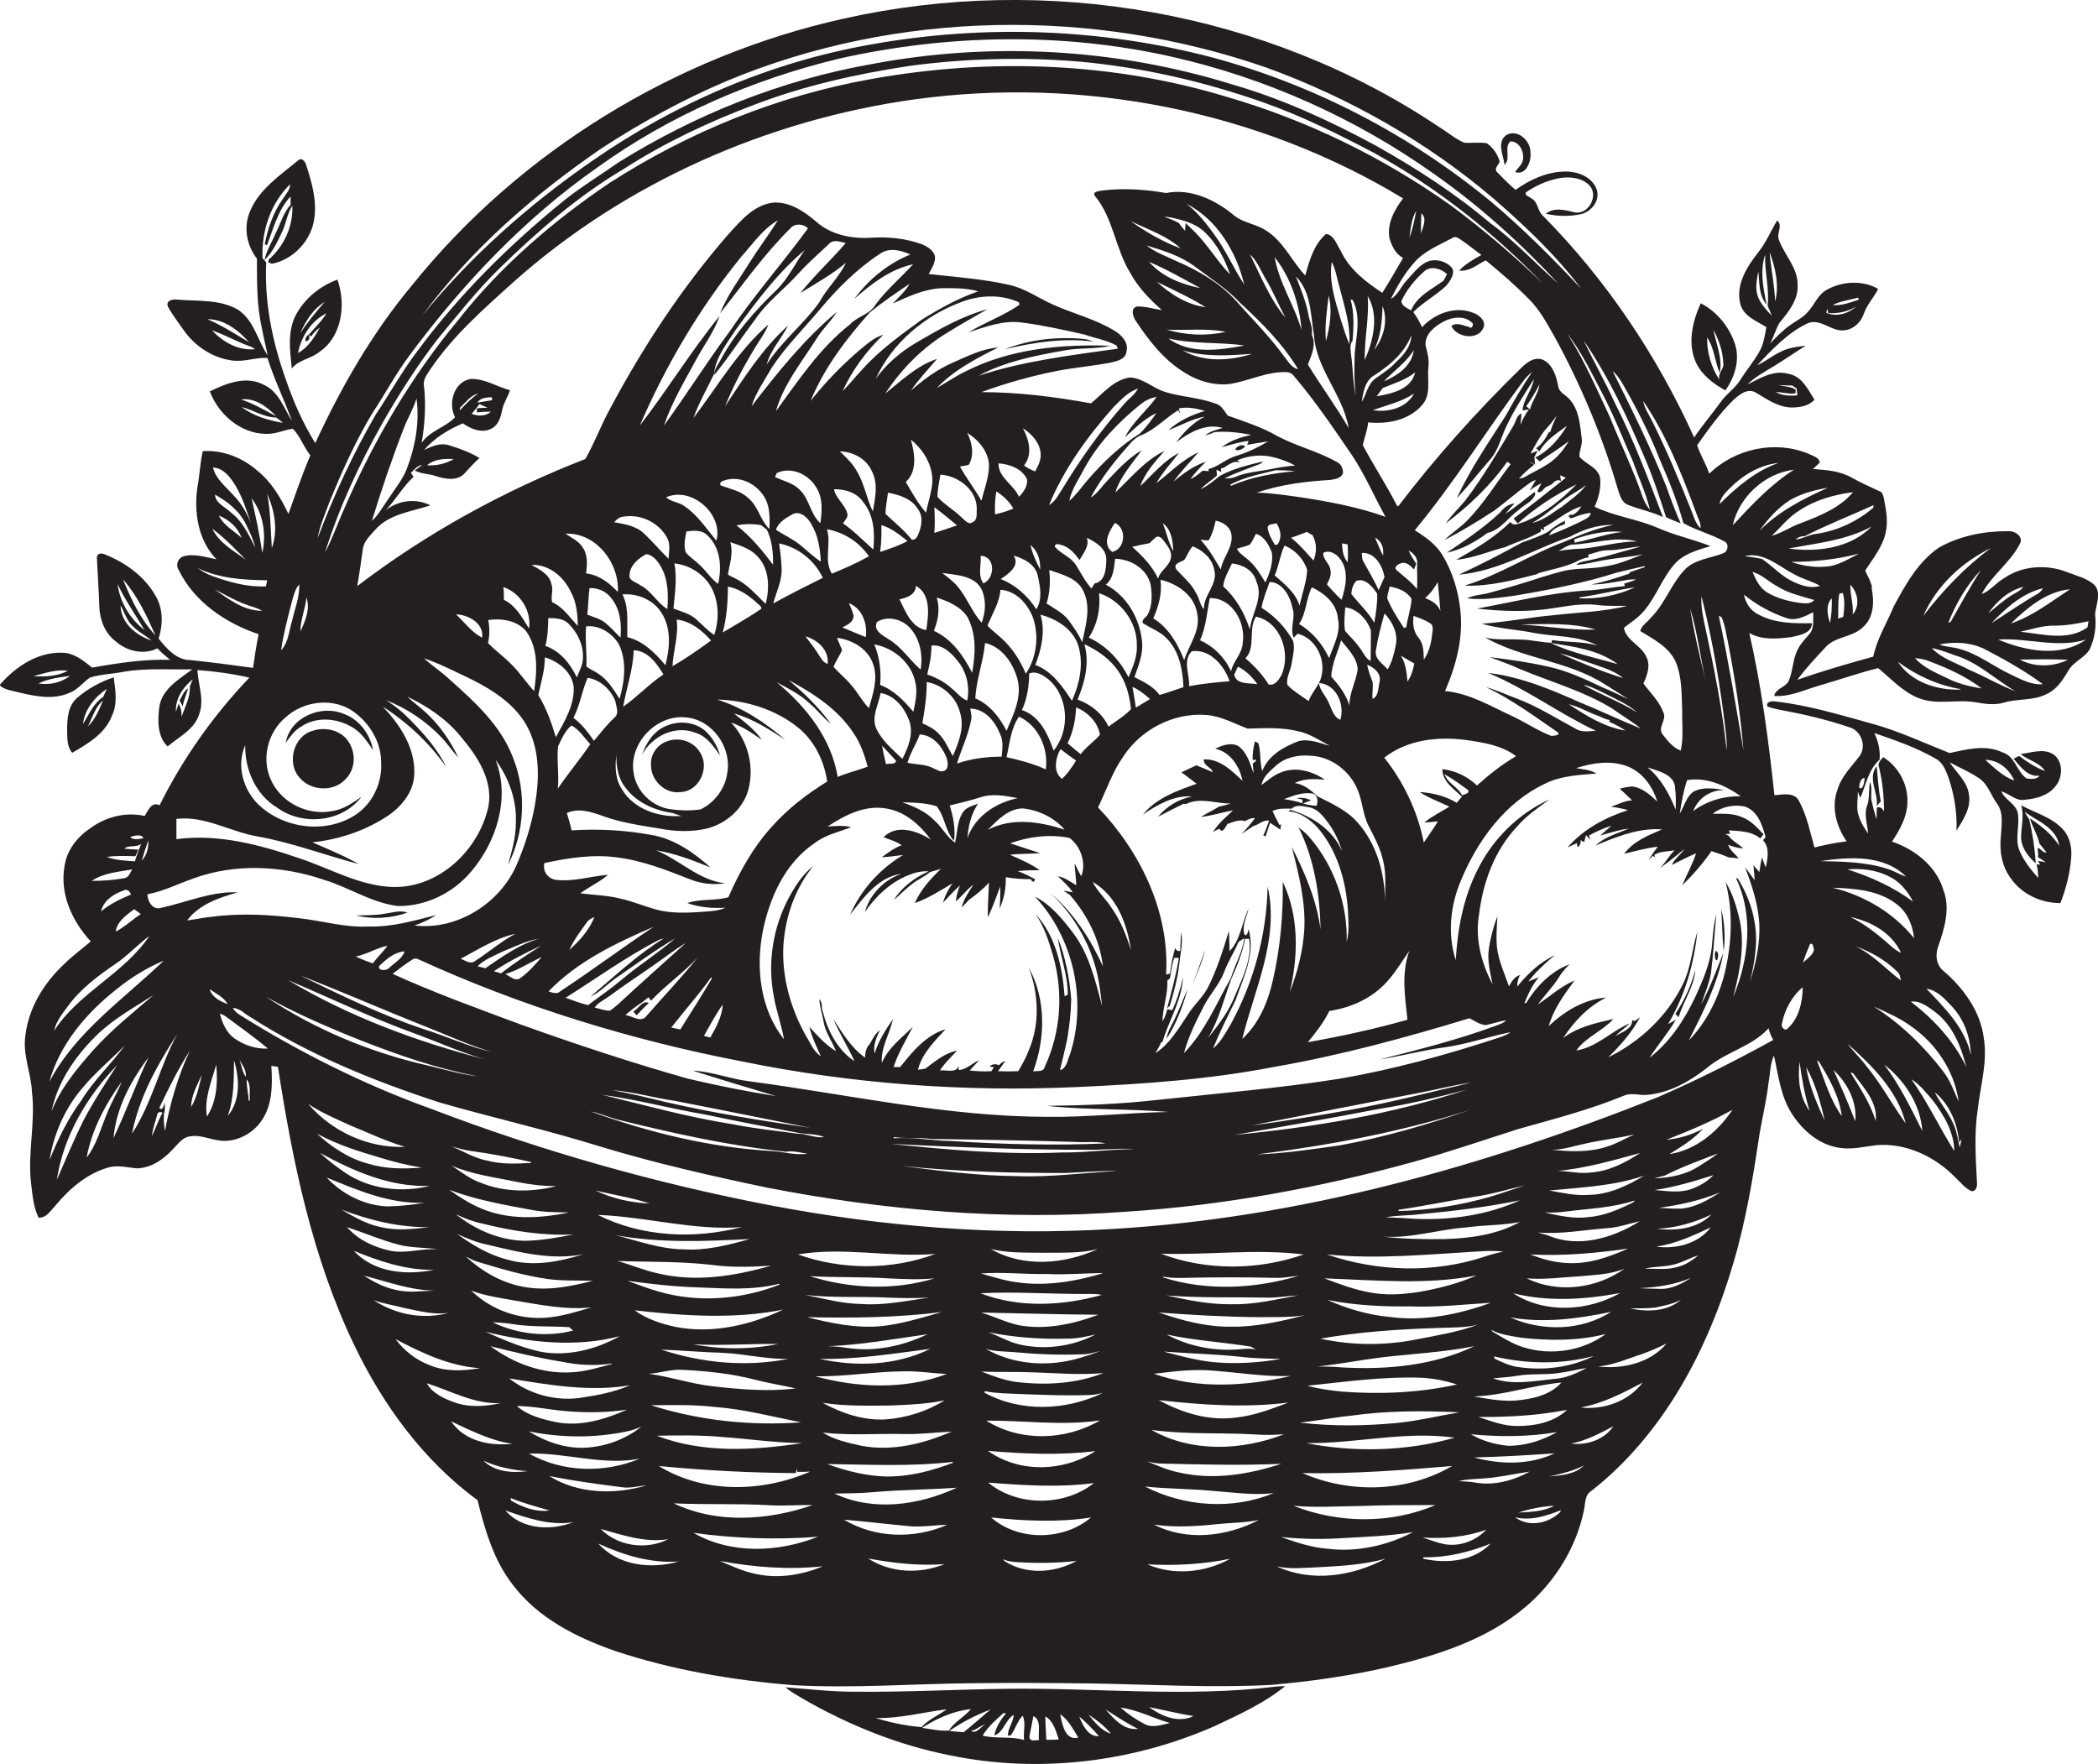 <?xml version="1.0" encoding="utf-8"?>
<!-- Generator: Adobe Illustrator 19.2.0, SVG Export Plug-In . SVG Version: 6.00 Build 0)  -->
<svg version="1.1" id="Layer_1" xmlns="http://www.w3.org/2000/svg" xmlns:xlink="http://www.w3.org/1999/xlink" x="0px" y="0px"
	 viewBox="0 0 859.8 722.9" enable-background="new 0 0 859.8 722.9" xml:space="preserve">
<g>
	<path fill="#231F20" d="M858.5,239.9c-3.1-3-7.5-3.9-11.5-5.5c-8.3-3.2-18.2-2.6-25.6,2.5c-3.4,1.9-5.7,5.2-9.3,6.6
		c4-7.6,11.5-12.7,15.5-20.3c2-3-1.6-5.7-4.5-5.5c-9.7-0.1-19.7,1.8-28.3,6.6c-8.7,5.8-13.9,15.3-18.7,24.2
		c-2.8,6.8-6.9,13.3-8.4,20.6c-10.5,2.9-20.9,5.9-31.1,9.5c3.4-4.7,7.4-8.9,11.4-13.2c4-4.7,11.3-4.1,15.6-8.5
		c4.5-4,4.5-10.7,3.4-16.1l0.2-0.4c-0.3-0.9-0.7-1.9-1-2.8c-0.6-1.3-1.3-2.5-1.8-3.8c3.1-4.8,6.9-9.4,8.3-15.1
		c1.2-4.7,0.3-9.6-0.6-14.2c-0.3-1.2-0.5-2.8-1.9-3.2c-3.8-1.8-7.7-3.5-11.4-5.6c-4.8-2.7-10.4-3.1-15.8-3.5
		c0.9-0.9,1.9-1.7,2.8-2.7c-0.4-2.2-3.1-2.7-4.8-3.6c-13.6-5.6-30-2-40.5,8.2c-1.4-4-3.6-7.6-5-11.6c4.6-6.5,9.2-13,14.9-18.6
		c2.4-2.2,5.8-5,9.2-3c4.5,2.7,9,5.9,14.4,6.1c3.4,0,7.2-0.5,9.6-3.2c-2.7-4.3-5.2-9.7-10.7-10.6c-6.1-1.7-11.6,1.8-16.8,4.4
		c2.9-2.9,6.5-4.9,10-7c4.7-2.8,9.2-6,13.9-8.9c-3.8,0.4-7.6,0.9-10.9,2.8c-3.1,1.5-5.8,3.8-9,5.2c6-6.3,12.2-13,20.1-16.9
		c5.6-3.1,10.4,3.6,16.1,2.5c3.6-0.5,6.5-3.5,7.6-6.9c1.3-3.7,4.1-6.5,5.8-10c-6.4-3.7-14.9-3.2-21.3,0.5c-3.4,2-4.8,5.9-7.3,8.7
		c-2,2.5-4.9,3.8-7.4,5.6c-3.1,2.2-5.7,4.9-8.3,7.6c1.5-2.7,2.3-5.7,3.8-8.4c3.7-4.5,7.9-9.5,7.5-15.8c0-6.9-5.3-12-7.6-18.1
		c-1.3-2.6,1.8-6.2-0.8-8.1c-2.6,4.2-4.4,8.8-7.5,12.7c-4.7,6-9.6,13.4-7.6,21.4c1.3,5.2,6.7,7,10.7,9.6c-0.7,3.5-1.1,7.1-3,10.2
		c-2.2,3.9-5.1,7.3-7.5,11.1c-2.1,3.6-5.7,5.8-8.1,9.2c-3.6,5-7.6,9.6-11,14.7c-15.2-33.6-36.1-64.7-62-90.9c-2.3-2-1.9-5.8-4.9-7.2
		c-0.8-0.8-2.7-1-2-2.4c4.1-2.8,8.8-4.9,13.8-5.8c4.2-0.7,9.2-0.2,12.3,3.1c3.7,4.2-0.6,12.1-6.2,10.9c-3.9-0.9-8.3-2.2-11.8,0.6
		c4.8,1.1,9.9,1.2,14.7,0.1c4.3-1.2,7.7-5.8,6.1-10.2c-2-5.2-7.9-7.3-13-7.2c-7.3,0.1-14.3,3.3-20.2,7.5c-2.8-2.3-5.3-5-7.8-7.5
		c-0.9-1.4,0.8-2.7,1.3-4c-0.8-3.1-2.7-5.8-5.3-7.6c-3-0.5-6.1,0-9.2-0.2c-3.8-1.6-6.9-4.4-10.4-6.5C519,4.5,428.6-10.9,345.9,7.6
		c-69,15.3-132.9,54.3-177.2,109.5c-16.2,19.4-28.9,41.6-39.5,64.5c-5.1-8.2-9-17.1-12.1-26.2c-5.5-15.3-8.8-31.6-8-47.9
		c-0.4-0.4-1.1-1.3-1.5-1.7c-0.5-11.1,3.3-22.5,11.3-30.3c0,2.3-1.8,4.1-2.9,5.9c-4,5.5-6.2,12.1-7.5,18.7c0.2,0.1,0.7,0.3,0.9,0.4
		c2.7-6.9,4.5-14.5,9.7-20c0,0.9,0,2.5,0,3.4c-3,3.3-4.1,7.8-6.1,11.6c-1.5,3.7-3.8,7.1-4.6,11.1c3.5-3.4,5.5-7.9,7.5-12.2
		c1.4-3.3,1.9-7,3.9-10.1c0.4,8.4-3.4,16.6-9.7,22.1c0,0.3-0.1,0.9-0.2,1.1c0.4,0.1,1.2,0.5,1.5,0.6c8.9-1.7,16.2-9.6,17.4-18.5
		c1.1-7.4-1-14.9-3.3-21.9c-0.4-1.5-1.9-3.5-3.5-1.8c-7.3,6-15.7,11.6-19.5,20.6c-2.8,6.4-1.5,14,2.8,19.5c0,9.5-0.1,19.1,2,28.4
		c0.7,3.7,1.6,7.4,2.4,11.2c-4.2-6.1-5.6-14.4-12.2-18.7c-7.4-4.3-16.4-3.4-24.6-4.1c-1.8-0.3-5.1,0.2-4.1,2.8
		c1.8,3.4,4.2,6.4,6.4,9.6c4.5,6.5,11.7,11.4,19.7,12.5c5,0.8,9.8-1.3,14.7-1c2.8,8.8,6.9,17.2,10.1,25.9c-3.4-5.4-5.5-12.3-11.8-15
		c-7.1-3.7-15.2-0.5-21.9,2.8c3.5,9.4,12.6,17.3,23,17.4c3.8,0.2,7.3-1.6,11-2.1c3.1,3.1,4.4,7.5,7.2,10.9c-3.4,7.9-6.1,16-9,24
		c-3.1-6.5-6.9-13-12.6-17.6c-6.1-5.4-14.3-8.7-22.5-8.1c-1.1,4.9-1.3,9.9-2.2,14.8c-1.5,10.2,0.3,21.8,7.8,29.5
		c-4.4-0.8-9-2.5-13.5-1.2c-2.3,0.7-3.3,3.5-2,5.5c6.3,13.1,19.3,21.9,32.8,26.4c-1,4.6-1.6,9.2-2.3,13.8
		c-8.6-1.2-17.1-2.3-25.7-3.2c-5.7,0-9.7-4.7-13-8.8c1.8-5.6,1.9-11.9-1-17.1c-4.4-8.1-12.3-13.9-20.8-17.3
		c-1.3-0.7-3.4-0.8-3.5,1.2c0.3,6.7,0.8,13.4,1,20.1c0.2,5.4,2.3,11,6.8,14.3c4.6,4,11.4,5.6,17,2.8c1.6,1.7,3.4,3.2,5.2,4.7
		c-10.7-0.3-21.4,1.3-31.9,3.2c-3.5-2.7-7.2-5.9-11.9-6.1c-10.3-0.5-19.6,5.7-26.1,13.3c2.2,2.1,5.4,2.2,8.1,3
		c6.6,1.6,13.8,3,20.2,0.3c3.5-1.2,5.8-4.3,8.7-6.4c4.5-1.4,9.3-1.5,13.9-2.4c9.3-1.6,18.7-0.8,28.1-1c-5.4,4.1-12.3,7.9-13.5,15.3
		c-0.7,5.4-0.9,12.3,3.4,16.3c4.7-4,11.1-7,13-13.4c2.1-5.9-0.5-11.9-0.8-17.9c7.1,0.5,14.3,1.5,21.3,3.1
		c-14.8,15.5-27.3,33.2-36.8,52.3c-3.4-1.6-4.7,2.2-6.1,4.4c-7.8-1.8-16.1,0.4-22.4,5.1c-5.4,3.6-9.7,9.2-10.5,15.8
		c-1.9,11.3,3.3,22.4,10.8,30.5c-3.6,3.1-7.5,5.9-10.8,9.2c-8.3,7.7-14.7,18-16,29.4c-1.2,7.9,2.4,15.4,2.7,23.2
		c1.5,12.3-1.8,24.6-0.4,37c0.6,4.8,0.9,9.9,3.1,14.4c3.2,0.2,4.9-2.8,6.8-4.8c5.6-6.8,12.7-13,21.3-15.6c3.9-1.3,8-0.2,12,0.2
		c6,0,11.3-3.8,15.2-8.1c2-2,3.8-4.7,6.8-5c3.7-0.7,7.3,0.9,10.9,1.5c6.8,1.5,14.1-2,18.1-7.5c4.8-6.6,4.8-15.1,4.3-22.9
		c0.7,0.1,2,0.3,2.7,0.4c6,39,14.1,78.3,31.3,114.1c11.8,24.6,28.4,47.3,50.5,63.5c3,12.1,6.6,24.6,14.4,34.6
		c10.3,13.7,26.2,21.7,42,27.2c23.5,7.8,48.2,12,72.9,14c24.7,1.4,49.4-0.6,74.1-0.8c16-0.2,31.9-0.1,47.8,0.1
		c24.7,0.4,49.4,1.9,74.1,0.6c15.8-1.4,31.5-3.6,47-7.1c20.4-4.8,41.4-11.3,57.6-25.2c11.6-10,20.2-23.7,23.4-38.7
		c0.8-3,0.2-6.8,3.3-8.6c29.5-23.2,47.7-57.9,58.1-93.4c5.2-17.5,8.1-35.5,10.8-53.4c1.2-6.8,2.8-13.6,3.6-20.5
		c0.7-3.7,0.6-7.6,2.2-11c1.8,8,2.7,16.5,7.2,23.6c4.4,7,11.3,13,19.7,14.2c5.1,0.8,10.1-0.5,15.1-1.1c12-1,23.9,4.6,32.2,13.1
		c2.2,2,4,4.6,6.9,5.8c1.8,0,2.3-2.1,2.1-3.6c-0.5-10-1.2-20,0.3-29.9c1.1-9.7,4.1-19.4,2.5-29.3c-1.4-11-8.3-20.4-16.4-27.4
		c-3.2-2.5-3.6-6.8-2.2-10.4c2.5-7.2,4.9-15.2,2.1-22.7c-2.9-9.9-11.7-16.8-21.1-20c3.2-4.9,6.3-10.3,6.3-16.4
		c0.2-7.3-3.8-14.4-9.9-18.2c-1.1,1.1-2.5,2.6-1.7,4.3c1.4,5.8,2,11.9,2,17.9c-0.6-1.1-1.5-2-2.9-1.6c-0.2,1.5,0,3.2-0.2,4.8
		c-0.8-2.6-1.5-5.3-2.1-8c-0.2-2.4,0.4-5-0.5-7.3c-0.7,3.1-0.1,6.3-1.1,9.4c-1.6,3.8,0,7.9,0.3,11.8c-1.9-2.7-3.6-5.6-4.3-8.9
		c-0.4-2.8,0.1-5.6,0.1-8.3c0.3,0.9,0.6,1.7,1,2.6c2.3-5.3,3.3-11.6,7.9-15.7c0.3-3.8-0.5-7.5-2.2-10.9c8.5,2.9,17.1,5.9,25,10.4
		c3,1.5,4.3,4.8,5.4,7.8c2.4,7,3.6,14.4,3.3,21.8c2.8-4.5,6.1-9.4,5.1-14.9c-0.7-5.3-5.1-8.8-7.9-13.1c4,2.2,8.2,3.9,12,6.5
		c3.7,2.4,4.9,7,7.4,10.4c2.9,3.9,1.8,9,1.6,13.5c-0.7,6.1,0.5,12.7,4.4,17.6c4.6,6.3,12.3,9.7,20,9.7c2.3-5.9,3.9-12.1,4.4-18.4
		c0.4-4.1-0.4-8.5-3.2-11.6c-4.5-5.2-11.5-6.9-17.3-10.1c1.3,4.1,0.1,8.4,0,12.6c-0.2,4.5,2.8,8.4,6,11.2
		c-0.4-6.1-1.3-12.2-2.7-18.1c-0.7-1-1.3-2-1.9-3c5.3,3.8,13.2,6.6,14.2,13.9c-3-4.7-7.4-8.2-12-11.2c1,3.5,3.1,6.6,3.9,10.3
		c1,1.2,1.9,2.4,2.9,3.6c-1.9,0.7-4.3-4.7-3.4,0.5l-0.1,1.5c1.1,0.6,2.2,1.3,3.2,2.1c-0.8-0.2-2.4-0.5-3.2-0.6l0.9,1.6l-1.5-0.3
		c0.5,1.9,0.7,3.7,0.7,5.7c-3-3.4-6-7.1-7.7-11.3c-2-5,0.3-10.4-0.7-15.5c-1-3.8-5.3-5.2-6.7-8.7c3.4,1,6.2,4.3,9.9,3.4
		c4.5-0.4,9.3-1.7,12.2-5.4c3.1-3.6,3.4-10.1-0.7-13.1c-4.1-2.7-9.1-0.7-13.5-0.2c3.1,2.7,7.7,3.3,10,7c-3.9-1.5-7.3-3.7-10.6-6.2
		c-0.6,0.3-1.7,0.8-2.3,1.1c2.8,3.3,5.8,7.6,10.7,7c-1.3,1.6-3.6,1.4-5.4,1.1c-4.1-2.9-4.7-9.2-9.9-10.7c-6.9-3.3-14.6-1.2-21.6,0.3
		c-10.7-4.2-21.2-9.2-32.4-12.2c-12.8-3.5-25.5-7.4-38.7-8.9c-1.5-0.3-4.3-0.1-3.6,2c1.5,0.6,3.1,1,4.7,1.3c9.8,1.8,19.4,4,28.8,7.2
		c4.9,1.3,7.3,7.7,4.3,11.8c-3.3,4.4-7.5,8.4-9.1,13.9c-2.6,7.1-0.4,15.1,3.8,21.1c-4.5,0.5-8.8,1.4-13.2,2.5
		c-1.8-6.4-3.1-13.1-6.3-19c-1.9-3.8-6.7-2.7-10.1-2.4c-2.4-22.3-5.3-44.6-10.3-66.5c5.1,3,11.5,2.4,17.2,1.7
		c3.3-0.8,8.3-1.4,8.5-5.7c-7.4,0.1-15.1,0.1-21.8-3.5c-3.3-1.5-5.4-4.7-6.1-8.2c5.1,4.1,11,7.4,17.2,9.5c4,1.5,7.7-0.6,11.2-2.3
		c-0.1,2.8,0.4,5.7-1,8.2c-1.7,2.2-3.8,4.1-5.1,6.6c-2.3,4-2.1,8.8-3.8,13c-1.1,3-5.5,3.3-6.1,6.5c6.7,0.5,12.7-2.7,19-4.4
		c7.9-2.3,15.6-5,23.6-7c5.4,4.4,10.2,9.9,16.9,12.4c7.4,2.8,15.4,0.3,23,1.6c3.7,0.6,7.6,1.3,11.4,0.2c5.8-1.8,12.3-0.7,17.8-3.6
		c4-1.8,6.5-5.6,8.7-9.3c2-3.9,6.7-5.3,8.9-9c2.1-4.5,2.8-9.5,2.2-14.4C859,247.7,861.2,243.2,858.5,239.9z M729,157.8
		c1.8,0.1,3.7,0.2,5.5,0.2c0.5,0.3,1.4,0.9,1.8,1.2c0.1,0.9,0.2,1.9,0.3,2.8c-3,0.3-6.1,0.2-8.8-1.3c2.7,0,5.4,0.9,8,0.5
		c0-0.4,0.1-1.1,0.1-1.5C734,158.3,731.3,158.5,729,157.8z M761.5,122c0.1,0.2,0.2,0.6,0.3,0.8c-3.5,1.1-7.1,2.6-10.8,2.2
		C754.3,123.4,758,122.9,761.5,122z M749,126.5l0.2,1.8c4.1,0.3,8.1-0.6,11.6-2.7c-3.2,2.8-7.7,4.3-11.8,2.8
		C747.8,128.3,749,127.1,749,126.5z M727.5,123.6c-0.3-6.8-1.7-13.5-2.3-20.3C727.6,109.7,729.2,116.8,727.5,123.6z M720.1,120.5
		c-0.7-3.1-0.1-6.3,0.5-9.3c0.5,4.6,0.1,9.9,3.4,13.6c-1.4-6.7-2.8-13.8-0.6-20.5c-0.3,7,1.8,14,1,21c0.6,1.3,1.2,2.7,1.7,4.1
		C723.7,126.7,721,124.1,720.1,120.5z M102.1,140.3c-5.6-3.4-11.1-6.9-17.1-9.5C91.9,130.8,97.7,135.3,102.1,140.3z M86.9,135.4
		c4.4,1.5,8.5,3.7,12.8,5.5c1.6,0.7,3.4,1,4.8,2.2C97.7,143.8,91.4,140.2,86.9,135.4z M113.2,170.6c-4.7-2.5-9.3-5.2-14.4-6.9
		C104.4,162.9,109.5,166.7,113.2,170.6z M99,166.8c4.8,1.2,9.2,4.3,14.2,4.3c0.9,0.7,1.9,1.4,2.8,2.2
		C110,172.3,103.9,170.5,99,166.8z M49.4,248.1c1.6,2.7,2.4,6,4.7,8.2c2.3,2.5,5.4,4,8,6.2C55.7,260.4,49.5,255.2,49.4,248.1z
		 M48.2,239.4c3.1,6.6,7.3,12.5,11,18.8C53.3,253.6,49.1,246.8,48.2,239.4z M50.4,237.4c5.9,6.7,9.7,14.9,13.3,23
		C57.6,253.8,53.7,245.6,50.4,237.4z M27.8,274.9c-4.3,2.3-9.3,2.5-14.1,2.2C18.4,275.9,23,274.2,27.8,274.9z M15.8,280.1
		c4-2,8.6-2.5,12.9-3.1C25,279.8,20.3,280.8,15.8,280.1z M77.8,281.4c0.2,4.4-2,8.3-3.4,12.4c0.1-1.9-0.2-3.7-1.2-5.4
		c-0.3,0.8-0.8,2.4-1.1,3.3c-0.3-5.4,2.9-10.1,6.9-13.3C78.6,279.3,78.2,280.3,77.8,281.4z M825.5,319.9c-4.7-1.7-8.3-5.3-11.9-8.5
		C819,311.4,823.4,315.2,825.5,319.9z M764.1,318.8c0.2,1.1-0.7,5.6-2.2,3.9C762,321.3,762.5,318.9,764.1,318.8z M737.5,435.2
		c0.9,6.8,2.1,13.5,4.1,20.1C737.4,449.5,736.7,442,737.5,435.2z M760.3,459.5c-2.7-7.1-5.8-14.1-8.9-21
		C757,443.7,761.2,451.6,760.3,459.5z M768.7,459.4c-2.2-7.2-6.4-13.5-10.3-19.8c0.3,0,0.8,0.1,1,0.2
		C763.7,445.7,769.6,451.7,768.7,459.4z M765.2,437.3c-2.5-3.4-5.6-6.3-8.1-9.6c10.1,9,20.5,19.2,23.9,32.7
		C775.5,452.8,771.1,444.5,765.2,437.3z M783.5,420.8c10.1,7.1,17.5,18.3,19.2,30.7c-1.9-4.3-3.5-8.8-6.4-12.5
		c-7.9-10.3-17.4-19.5-28.4-26.5C773.3,414.9,778.8,417.3,783.5,420.8z M760.2,387.7c6.3,2.3,12.4,5.6,17.2,10.4
		c1.2,0.9,1.4,2.3,1.6,3.7C772.8,397.1,767.4,391,760.2,387.7z M772.8,385.8c-4.5-3.8-9.2-7.5-14.5-10c8.5,1.8,17,6.5,20.8,14.7
		C776.6,389.4,774.7,387.5,772.8,385.8z M772.2,436.3c8.4,6.5,14.9,16.5,15.6,27.2C783.1,454.1,778.5,444.6,772.2,436.3z
		 M783.3,442.3c3.6,2.2,6.2,5.7,8.9,8.8c4.5,6,8.6,12.9,8.7,20.6C794.8,462.1,790,451.6,783.3,442.3z M803.1,470.2
		c-0.7-3.3-1.2-6.8-2.7-9.9c-2-4.6-5.4-8.3-7.5-12.7c6.1,5,9.3,12.8,10,20.6l1-1.3C803.7,468,803.4,469.1,803.1,470.2z M783.1,410.5
		c4-0.5,7.3,2.3,10.3,4.5c6.9,5.4,10.3,13.9,12.4,22.2C800.7,426.6,792.5,417.7,783.1,410.5z M799.5,412c5.3,5.4,8,12.8,8.2,20.3
		c-2.4-11-10.7-19.2-18.2-27.1C793.7,405.8,796.7,409,799.5,412z M751,363.8c9.1,0.3,19.2,1,26.6,7c4.2,3.3,6.3,8.5,6.8,13.7
		C776.1,374.1,763.9,366.9,751,363.8z M757.1,356.3c5.8-0.5,11.9,0.2,17.1,2.9c4.4,2.1,7.6,6,9.8,10.3
		C775.9,363.5,766.6,359.3,757.1,356.3z M781.1,359.2c-2.5-0.7-4.7-2.2-7.2-3c-9-3-18.6-3.1-27.9-3.3
		C757.8,351.2,771.8,350.1,781.1,359.2z M745.4,435c4.2,6.9,8.4,14.3,9.4,22.4c-4.9-6.9-7.2-15.1-10.2-22.9
		C744.7,434.7,745.1,434.9,745.4,435z M747.8,459.3c-3.2-7.1-6.4-14.3-7.6-22C744,444.1,746.1,451.7,747.8,459.3z M741.8,386.9
		c1.4-0.7,1.3,1.6,1.6,2.4c-0.6,2.3-2.9,3.7-4.5,5.2C739.7,391.9,740.7,389.4,741.8,386.9z M730.3,419.4c1.1-5.6,4-11.1,8.5-14.8
		c-0.1,5.9-1.5,12.6-6,16.7C731.6,423,729.6,420.8,730.3,419.4z M750,255.3c-1.1-3.1-1.9-7.5,0.7-10.1
		C750.8,248.6,750.6,252,750,255.3z M755.4,252.8c-0.5,0.2-1.5,0.5-2.1,0.7c0.2-3.4-0.2-6.8,0.5-10.2c0.3-0.1,1-0.2,1.4-0.3
		C756.2,246.2,755.8,249.6,755.4,252.8z M759.3,251.8c0.3-4.1-1.1-8.1-1-12.2C761.4,242.9,762.4,248.1,759.3,251.8z M750.2,232
		c-5.4,0.8-10.9,0.1-16.1-1.7c9.3-0.1,18.7-1,27.7-3.4C758,228.9,754.3,231.1,750.2,232z M733,224.8c11.5-2.2,23.5-3.3,34-9
		C758.3,224.7,744.8,226.4,733,224.8z M767.7,208.1c-6.5,5.5-14.4,9.3-22.8,10.6c-3.2,0.2-5.9,2.1-9,2.4c1-1,2.4-1.4,3.8-1.4
		c9.1-4.7,18.8-8.4,28.1-12.7C767.8,207.2,767.7,207.8,767.7,208.1z M759.4,201.7c-5.4,6.5-13.6,9.7-21.4,12.7
		c-4.1,1.4-7.8,4.1-12,5.2c3.9-3.5,7-7.8,11.6-10.5C744.1,204.8,751.8,202.7,759.4,201.7z M749.1,199.9c-10.1,4.5-20.2,9.7-28,17.6
		c3.4-4.8,7.4-9.3,12.4-12.5C738.3,202.2,743.7,200.8,749.1,199.9z M709.3,199.7c5.3-5.2,12.1-9.2,19.6-10
		c-9.4,3.3-17.2,9.9-24.2,16.9C705.1,203.8,707.3,201.7,709.3,199.7z M694.1,324.4c-3.1,2.1-3.8,6-5.7,9c0.7-4.6,1.5-9.2,3-13.7
		c7.9-1.3,15.6,2.1,22,6.6c-7-0.1-13.9,1.9-19.5,6.1c2-5.4,7.4-8.9,13.2-8.6C702.8,323.2,698.1,322.3,694.1,324.4z M699.1,279.1
		c-2.5-9.8-4.8-19.8-6.5-29.8C695.7,259,696.7,269.2,699.1,279.1z M697.3,244.3c4.7,18.7,7.9,37.8,10.1,57c0.2,2,0.3,4.1,0.2,6.1
		c-1.7-16.5-5-32.9-8.5-49.1C698.1,253.7,697,249.1,697.3,244.3z M704.4,252.4c0.3,0.1,0.8,0.4,1.1,0.5c1.5,3.3,1.9,7,2.7,10.5
		c2.8,14.6,5.1,29.3,6.3,44.1C711.4,289.1,708.3,270.7,704.4,252.4z M695.2,210.4c0.7,2,1.9,3.9,1.7,6.1c-2-1.9-2.7-4.6-3.7-7.1
		c-4.9-12.3-10-24.5-15.9-36.4c-1.4-2.9-3.3-5.5-3.9-8.7C683,178.4,689.3,194.4,695.2,210.4z M682.9,199.4
		c-6.5-16.2-14.2-31.8-22-47.3c1.6,1.3,2.7,3,3.8,4.7c5.8,10.1,11.2,20.5,15.5,31.5c3.7,8.5,7.2,17.1,9.7,26.1
		c5.3,3,11.4,4.5,16.8,7.5c2,0.9,1.5,4.1-0.4,4.8c-5.2,2.1-11.3,2.4-15.5,6.4c-5.8,5.8-8.3,14.1-14.1,19.9c-1.4,1.9-4,3.3-4.5,5.6
		c5.5,3.4,11.9,6.6,14.6,12.8c2.6,6.3,2.3,13.3,2.6,20c-0.1,5.4,0.6,10.9-0.6,16.2c-3.2-1.2-5.4-4-7.4-6.6c-2.3-2.8,1.8-6,0.3-9
		c-1.7-4.6-5.3-8-8.2-11.9c1.5-3.3,3-7.2,1.3-10.7c-2-4.9-8.3-6.7-9.3-12.1c2.8-2.2,6-4.2,8.3-7c5.2-6.1,7.6-14.1,13.2-19.9
		c3.8-3.7,9.1-5.1,14-6.6c-7.2-2.8-14.7-4.4-21.7-7.5c-8.4-3.6-17.6-4.7-25.8-8.6c1.7-3.8,2.8-8,2.2-12.2c-1.2-4.1-5.8-5.3-8.4-8.3
		c-0.2-2.6,1.4-5.1,0.9-7.7c-0.7-5.6-1.1-11.8-5.2-16.1c-1.5-1.7-4.1-2.6-4.4-5.1c-0.8-4.2-2.3-9.2-6.6-11c-3.7-1.1-6.7,1.6-9.1,4
		c-17.9,17.5-34.7,36.3-49.9,56.2l-0.5-0.3c-4.3-8.5-9.6-16.4-14-24.8c0.7-3.1,1.9-6.1,2.2-9.3c7.8,0.8,16.7-0.8,22.1-7.1
		c3.9-4.3,2-10.5,2.6-15.8c0.4-3-0.5-5.9-1.2-8.7c-0.3-4.5,3.7-7.7,7.2-9.6c3.6-2,8.7-2.7,11.8,0.3c1,0.5,0,3-1.1,1.8
		c-2.4-0.5-5-2.1-7.3-0.4c2.1,4.7,10.8,6.1,13.1,0.8c1.3-2.8-1.6-5.2-3.9-6.1c-7.4-3.1-16,0.1-21.2,5.8c-1-2.2-2.2-4.2-3.6-6.2
		c4.1-4.1,9.3-6.8,13.5-10.8c1.5-1.9,3.6-4.6,2.5-7.1c-2-2.6-5.7-3.8-8.9-3.2c-4.3,1.1-6.9,5.1-9.8,8.1c-2.3,2.4-3.5,6-6.5,7.6
		c2.6-5.2,5.6-10.4,9.5-14.8c4.1-4.8,10.2-7.2,15.6-10.1c1.3-1.1,2.7,0.1,3.8,0.8c2.8,1.9,5.5,4.1,8.2,6.1c-3.2,1.8-6.5,3.6-9.1,6.4
		c4.2,0.5,7.4-2.5,10.9-4.2c6.1,5,12.1,10.2,17.6,15.8c4.5,4.4,7.5,10.1,10.6,15.5c10.8,19.8,19.6,40.7,25.9,62.4
		c0.8,2.4,1.5,5.5,4.2,6.5c4.7,1.9,9.7,2.8,14.3,5c-6.1-16-12.2-32.1-20-47.4c-3.9-8.5-8.5-16.6-12.5-25c10.3,15,18,31.6,25.1,48.3
		c3.4,7.8,6,16,8.7,24.2c2,0.9,4,1.7,6,2.5C686.6,209.7,684.7,204.5,682.9,199.4z M686.7,331.8c-2.6-6.5-6-12.8-11.5-17.3
		c4.4,1.5,11.4,2.9,11.3,8.8C686.9,326.1,686.8,328.9,686.7,331.8z M666.2,299.4c-8.5-1.3-16.2-6.1-23.3-10.8c4.3,1,8,3.4,12.2,4.8
		c1.5,0.7,2.9,1.4,4.6,1.7l-0.2,0.7C661.8,296.8,664.1,298,666.2,299.4z M647.6,287.9c-12.1-5.4-24.5-10.6-37.7-12.1
		c15.5,6.4,29,16.6,44.1,23.7c-2.7,0.1-5.7,0.8-8.2-0.8c-8-4.3-15.8-9.3-24.4-12.5c-4.1-1.5-8.1-3.4-12.4-4.6
		c10.5,5,19.9,12,29.4,18.5c1.3,1.3-1.8,1.4-2.6,1.5c-5.6-2.1-10.6-5.6-16-8.1c-8.9-4.1-17.6-9.4-27.6-10.3
		c4.5-10.3,7.5-21.6,6.3-32.9c-0.8-8-3.2-15.9-7.4-22.9c-2.7-4.4-7-7.4-11.3-10.1c15.9-19.2,29.1-40.4,43.9-60.4
		c1.2-1.7,2.6-3.2,4.2-4.5c-3.8,5.7-7.4,11.6-10.6,17.6c-7.1,11.1-14.7,22.1-20.3,34.2c4.8-5.1,9.1-10.6,13.7-15.9
		c3.4-3.8,4.4-9,6.6-13.5c3.2-6.8,7.3-13.1,11.3-19.4c-0.7,4.5-4.4,8.4-4.6,12.8c0.7-0.1,1.9-0.3,2.6-0.4c-1.5,1.9-2.6,4.1-3.5,6.3
		c0.1-1.5,0.4-3.1,0.4-4.6c-2,0.6-2.3,3.5-3.4,5.2c-6.2,10.4-12.3,20.8-19.6,30.4c-2.6,3.2-5.7,6-8,9.4c9.5-7.2,18.3-15.5,25.2-25.3
		l1.4,1c-6,7.8-11.1,16.4-18.1,23.4c-2.8,2.8-6.2,4.9-9,7.7c7-3.6,13.7-7.7,20.3-12c4.8-3.5,9.2-7.5,14-10.9
		c0.4-0.3,1.2-0.9,1.6-1.1l1.5-0.6c-0.8,1.4-1.6,2.9-2.5,4.3c1.5-1.2,3.2-2.1,4.8-3c-0.6,1.2-1.2,2.3-1.7,3.5c1.5,0.8,2.4-1,3.4-1.8
		c0.6-0.3,1.8-0.9,2.5-1.2c1-1,2.1-2.3,3.8-1.4c-0.1-0.6-0.3-1.7-0.3-2.3c0.7,0.3,1.5,0.6,2.3,1c-7,5.6-14.2,11.3-21.4,16.7
		c0.6,0.7,1.1,1.3,1.7,2c7.2-6.4,15.4-11.8,24.1-16c-6.2,6.3-13.3,12-21.5,15.4c-1.8,0.4-4.3,2.1-5.6,0c-6.5,6.4-14.3,11-22.2,15.5
		c6.9-0.6,13.4-3.5,20.1-5.2c4.8-2.2,10-3.6,14.6-6.4l-0.1-1.1l1.5,0.6l-0.3-1.1c5.3-2.8,9.8-7,15.5-8.7c-0.9,1.4-2,2.8-3.6,3.5
		c-2.8-0.5-1.2,1.8-0.3,1.3c2.5-0.9,5-1.9,7.7-2.1c-0.2,1.7-1.8,2.3-3,3c-4.6,2.3-9.3,4.4-14.1,6.2c1.2-2.6,4-3.7,6.5-4.6
		c0-0.4,0.1-1.1,0.1-1.4c-2.5,1.1-4.8,2.7-6.9,4.5c-3.4,1.9-7.1,3.1-10.7,4.4c-8.5,4.7-17.1,9.1-25.9,13.2
		c16.2-1.4,30.3-10.3,45.4-15.5c5.5-3,11.5-5,17.9-4.9c-6.9,1.4-13.5,4-19.8,6.8c-14.1,5.2-26.8,13.7-41.2,18.1
		c10.3,0.4,20.2-2.3,30.1-4.8l-0.2-0.2c5.7-1.7,11.8-2.6,17.1-5.4c1.2-0.6,2.5-1,3.8-1.2c0-0.3,0-0.8-0.1-1.1
		c2.7-0.7,5.4-1.9,8.3-1.8c4.4,0,8.7-1.3,13.1-1.5c-7.9,2.1-15.8,4.7-23.8,6.2c-1,0.2-1.8,0.6-2.5,1.3c3.8-0.2,7.5-1.3,11.2-1.9
		c5.3-1,10.8-1.3,16.1-2.4c-5,1.9-10,4.1-15.4,4.9c-4.8,1-9.7,0.7-14.5,1.4c-4,0.6-7.9,2-11.8,3.1c-7.2,2.4-14.5,4.5-21.8,6.5
		c-2.9,0.7-5.9,0.8-8.6,2.1c6.3,0.8,12.7-0.2,19-1c14.4-2.4,28.7-5.2,42.6-9.6c3.7-0.9,7.5-1.8,11.2-2.6l0.1,0.4
		c-2.1,0.7-4.2,1.4-6.2,2.1l-0.2,0.6c-5.1,1.7-10.2,3.4-15.5,4.4c4.5,0.1,8.9-0.9,13.3-1.6c1.6-0.4,3.3-0.5,5-0.4
		c-1.6,0.7-3.3,1.2-4.9,1.7l0.3,1c-5.2,0.4-10.3,1.6-15.6,1.8c-15.2,0.9-30,4.7-45,7.4c10.5,1.2,21.2,1.5,31.6-0.2
		c5.8-0.9,11.6-2,17.5-1.3c4.1,0.6,8.3,0.3,12.4,0.4c-9.8,2.5-20,2.6-29.9,3.8c-9.9,0.8-19.7,2.9-29.7,3.5
		c7.2,2.1,14.8,2.4,22.1,3.9c8.4,1.5,17.5,0.9,25.3,5c-6.1-1.7-12.4-1.2-18.6-2.2l-0.1,1.1c-4.4-0.1-8.6-1.3-13-1.3
		c-4.8-0.3-9.7,0.4-14.4-0.9c15.4,8.8,34.2,9.6,49.3,19.3c3.2,2,6.3,4,9.5,6c-3.6-1.6-7.1-3.4-10.8-4.9c-7.1-3.4-14.3-6.7-22-8.4
		c-7.9-1.8-16-2.9-24-3.9c4.1,1.6,8.4,3,12.4,4.9c12.7,5.3,26.2,9,38,16.3c3.8,2.8,7.9,5.1,11.6,8.1
		C663.8,295.1,655.8,291.2,647.6,287.9z M591.1,315.2c0,5.2,4.8,8.1,8,11.3c-0.7,0.8-1.4,1.7-2.1,2.5c-4.6-2.8-10-4.1-15.2-4.4
		c3.8,2.5,8.1,4,12.2,6c-3.5,2.1-7.1,3.9-10.3,6.5c1.9-0.1,3.7-0.3,5.6-0.5c-1.8,3-3.9,5.8-5.8,8.7c-2.5-12.7-8.2-24.7-16.2-34.8
		c9.5-7.4,22.1-8.8,33.7-7.2c7,1,14.6,2.2,20.3,6.6c-5.8,3.4-11,7.5-16,12C601.4,318.2,596.4,315.8,591.1,315.2z M599.2,326
		c-1.6-3.5-5.9-4.9-7.2-8.7c3.4,1.9,6.5,4.2,9.7,6.5C602.3,325.4,600,325.4,599.2,326z M592.2,429.2c9.1-1.3,17.9-4.4,26.9-6.2
		c-1.5,1.1-3.3,1.7-5,2.3c-21.3,7-43.1,13-65.2,16.8c-24.8,3.9-49.9,6-74.9,8.7c-14.9,1.7-30,2.2-45,2.4c16.6,1.8,33.3,1.1,49.9,2.5
		c-16.6,0.3-33.2,2.2-49.9,2c-41.2-0.1-81.5-9.2-122.1-14.6c-7.7-0.9-15.1-4-22.9-4.3c11.3,3.6,22.7,7,34,10.4
		c-12-1.9-24-4.3-35.9-7.1c-23.1-6.5-46-14.1-68.6-22.2c-17.7-6.6-35.5-13-52.6-20.8c2.6-2,5.2-4,8-5.8c0.9-0.6,1.7-0.6,2.7-0.1
		c42.2,19.3,86.9,33,132.5,41.8c45,9.2,91.2,12.6,137.1,10.5c27.2-1.2,54.5-3.1,81.2-8.3c27-4.7,53.5-11.9,79.8-19.9
		c2.2,1.1,4.3,2.7,6.8,2.8c2.7-0.6,5.4-1.5,8.2-2c-1,1.3-2.6,1.6-4,2.2c-15.6,5.8-31.7,9.8-47.8,13.9
		C574.2,432.8,583.1,430.4,592.2,429.2z M602.9,454.7c-17.6,6.1-35.6,11.4-53.9,14.7c-11.3,1.6-22.5,3.3-33.9,3.7
		C544.7,469.4,574.3,463.9,602.9,454.7z M506,465.1c19.7-3.4,39.3-6.8,58.9-10.6c12.2-1.9,24.2-4.8,36.1-7.9
		C570.3,456.7,538.1,462,506,465.1z M553.5,454.8c-13.4,2.4-26.9,4.7-40.5,6.4c22.5-4.3,45-8.9,67.5-13.1c7.5-1.4,14.9-3.4,22.4-4.4
		C586.4,447.5,570.1,451.8,553.5,454.8z M435,472.3c-23.3,1-46.6-1.1-69.8-3.5c26.3,1.3,52.5,2.4,78.8,2.4c7,0.2,14-0.7,21-0.3
		C454.9,471,445,472.4,435,472.3z M457.9,479.9c-13.6,0.7-27.2,2.6-40.9,2.1c-16-0.1-32-2.2-47.8-4.2c22.6,2.3,45.3,3,67.9,2.9
		C444,480.4,450.9,479.8,457.9,479.9z M366.2,466c5.2,0.7,10.5,0.1,15.7,0.8c19.7,0.2,39.4,0.6,59,1.2c4,0.3,8.2-0.4,12.2,0.6
		c-21.1,0.9-42.2,0.4-63.3-1c-7.9-0.1-15.6-1.7-23.5-1.1C366.3,466.5,366.3,466.2,366.2,466z M326.9,464.6
		c-8.9-1.2-17.9-2.1-26.8-3.9c-18-2.8-35.5-7.7-53.2-12c14.2,1.9,28.1,5.7,42.3,8.1c12.7,2.7,25.4,5.1,38.1,7.5
		c3.5,0.6,7.1,0.3,10.5,1.7C334,466.5,330.7,464.6,326.9,464.6z M330.9,472.8c-5,0.8-9.9-0.9-14.9-1.1c-25.3-1.5-50.1-7.6-73.9-16.2
		c4.1,0.8,8,2.7,12.1,3.6c22.4,5.5,44.9,10.5,67.9,12.9C325.1,471.5,328,472.4,330.9,472.8z M251,446.8c8.5,0.6,16.8,3.1,25.3,4.3
		c18.6,3.6,37.2,7.4,55.8,11.1c-19.8-2.9-39.5-6-59-10.5C265.7,449.9,258.3,448.1,251,446.8z M118.1,401.7
		c17,7.2,33.6,15.2,50.9,21.5c10,3.6,19.7,8.1,30,11C170.8,426.9,143.2,416.7,118.1,401.7z M195.8,441.1c-6.9-0.8-13.5-2.8-20.3-4.4
		c-23.6-5.3-46.4-14.8-66.5-28.2c12.6,7,25.8,12.7,39.2,18C163.7,432.6,179.5,438,195.8,441.1z M173.5,421.7
		c-17.4-5.8-33.9-13.9-50.4-21.9c17.6,6.8,34.8,14.4,52.3,21.3c8.8,3.5,17.4,7.5,26.5,10.1C192.2,429,183,424.7,173.5,421.7z
		 M152.8,394.8c-2.4-0.8-4.7-1.7-7-2.8c4.5-0.9,8.5-3.5,13-4.4C157,390.1,154.7,392.2,152.8,394.8z M165.8,389.9
		c-1,3.1-4.3,4.8-6.5,6.9c-1,1.1-4.6,1.1-3.9-0.9C158.3,393.1,161.6,390.2,165.8,389.9z M146.4,240.2c0.9-5.1,1.6-10.2,2.3-15.2
		c0.4-3.2,3-5.5,5-7.8c5.7-6.6,14.9-7.5,22.7-10.1c-5.9-3-13.2-2.1-18.3,2c4.1-4.3,7-9.7,11.4-13.7c-0.4-0.5-0.8-1.1-1.1-1.6
		c1.4-1.4,2.7-3,4.7-3.3c-0.8,0.6-2.3,1.7-3.1,2.3c2.6,1.5,5.8,1.3,8.6,2.3c3.6,1.2,8.3,2.1,11.4-0.7c2.1-2.2,4.1-4.6,6.5-6.7
		c-3.8-2.3-8.1-3.9-12.4-5.2c-3.6-1.2-7.1,0.4-10.3,1.9c4.2-4.9,10-8.4,15.9-10.9c3.3,2.3,7.7,4.2,11.6,2.2c2.8-1.3,3.8-4.4,4.4-7.2
		c0.5-3.1,2.4-5.7,3.3-8.6c-5.4-1.4-10.4-4.8-16.1-4.6c-6.9,1.1-9.4,10.1-6.4,15.7c-4,4.2-10.3,5.5-13.7,10.5c1.3-7.6,1.8-15.3,1-23
		c-0.7-2.9,1.4-5.3,2.8-7.5c9.2-13.5,21.6-24.4,33.7-35.3C256,74.9,314.4,49.1,375,40.7c68.7-9.4,140.6,4.6,200,40.6
		c-3.5,4.6-6.6,10.2-5.6,16.2c0.9,3.2,2.5,6.6,5.6,8.2c-2.8,4.8-5.5,9.6-8.5,14.3c-6.7-4.4-13.5-9.6-17-17.1c-1.6-2.5-2.9-6.8-6.1-7
		c-4.9,4.2-6.8,10.9-8.5,17c-5.5-5.9-8.9-13.9-16-18.4c-4.2-2.8-9.6-3.1-13.5-6.5c-7.5-6.2-17.6-10.9-27.5-8.9
		c-8.7-1.5-17.6-2.1-26.4-1c-1.2,0.3-4.1,0.4-2.7,2.3c7.5,9.1,8.3,21.7,14.5,31.6c3.2,5.9,7.9,10.7,12.9,15.1
		c-3.4-0.5-6.8-1.6-10.3-1.5c-2.7,0.8-1.6,4.1-0.5,5.8c5.3,8,11.4,15.9,19.6,21c6.1,4,13.8,6.2,21,4.6c7-1.5,13.7-4.7,21-4.5
		c1.6-0.1,2.8,0.9,3.7,2.1c8.6,10.2,16.1,21.3,23.6,32.3c5.2,7.9,8.9,16.6,13.5,24.9c-11.2-4-23-6.2-34.7-8c-6-0.8-12-1.8-18.1-1.9
		c9.7-3.3,19.8-4.6,30-5.2c2-0.3,4.8-0.6,5.4-3c0-1.7-0.8-3.5-2.4-4.3c-7.8-4.4-16.5-6.5-24.4-10.6c-6.4-3.8-13.6-6-20.5-8.5
		c-1.4-1.9-2.5-4.2-4.9-4.9c-6.8-2.5-14.2-2.7-21.1-4.9c-4.8-1.6-8.8-5.6-14.1-5.8c-6.7,1-11,6.6-15.9,10.6
		c-14.8-2.7-29.8-4.6-44.9-4.6c10.1-3.7,20.4-6.6,31-8.7c7.3-1.4,14.7-2,22-3.4c2.5-0.6,6-1.3,6.4-4.3c1.1-3.7-1.8-6.9-4.6-8.6
		c-7.9-4.9-17-7.1-25.3-10.8c-6.1-2.7-11.7-6.8-18.3-8.2c-10.8-2.4-21.8-3.2-32.8-4.4c1.1-2.1,2.6-4.3,2.6-6.8
		c-0.3-2.8-3.1-4.4-5.4-5.4c-6.6-2.4-13.6-3.1-20.6-2.7c-8.1,0.6-16.9-1.2-23-6.8c-4.7-4-10.4-7.8-16.9-7.6
		c-8.1,0.7-13.6,7.3-18.7,12.9c-19.1,21.9-35.2,46.4-48.8,72c-3.6,6.6-6.2,13.7-9.9,20.2C206.5,201.1,174.8,218.5,146.4,240.2z
		 M197.6,261.3c-4.3-2.1-7.2-6.3-10.7-9.5C192,251.9,198.4,255.5,197.6,261.3z M502.8,39.7c-47.1-14.3-97.5-16-145.8-7.3
		c-38.2,6.8-74.8,21.7-107.4,42.7c-23.2,15.7-44.7,34.2-62,56.3c-19,22.9-34.2,48.7-46,75.9c-2.9,6.3-5.2,13-8.4,19.2
		c5.7-18.4,13.9-35.9,23.3-52.7c6.9-12.1,14.4-23.9,22.9-34.9c8.3-10,16.4-20.3,25.8-29.4c15.4-15,31.9-29.3,50.5-40.3
		C272.3,58.5,290.4,50,308.9,43c20.6-7.9,42.2-12.7,63.9-16c23.2-3.1,46.8-3.7,70.1-1.7c25.7,2.4,50.9,8.2,75.2,16.8
		c15.5,5.5,30.2,12.8,44.7,20.4c25.9,14.2,49.2,32.7,69.7,53.9C620.7,105,608.2,94.3,595,84.5C567.1,64.6,535.8,49.3,502.8,39.7z
		 M582.3,95.7c0-2.8,0.1-5.5,0.2-8.3C585,89.6,583.1,93.1,582.3,95.7z M580.4,86.4c-0.7,3.8-1.5,7.5-2.8,11.1
		C578.1,93.8,578.4,89.7,580.4,86.4z M166.7,192.2c-1.8,4.5-4.9,8.2-7.5,12.2c-2.2,3.1-4,6.5-6.8,9.1c3.9-12.7,8.2-25.4,13-37.8
		c1.6-4.2,4-8.1,5.3-12.4C172,173.1,170.2,183,166.7,192.2z M175,190.7c3-2.7,7.3-2.7,11-2.6C182.7,190.1,178.8,190.9,175,190.7z
		 M201.2,168.7c-2.2,2-5.3,1.9-7.9,0.9c1.1-1.3,2.2-2.6,3.2-4c1.1,0.5,2.2,1,3.3,1.5c-1.1,0-3.2,0.1-4.3,0.2l-0.1,1.7
		C197.3,168.8,199.2,168.7,201.2,168.7z M195.6,165c1.4-2.1,3.8-2.1,6-2.2c0,0.3,0.1,0.9,0.1,1.2C199.7,164.3,197.7,164.7,195.6,165
		z M188.4,168.2c0-0.3,0.1-0.9,0.2-1.2c2.3-2.1,4.2-5,7.4-5.7C193.1,163.2,190.8,165.7,188.4,168.2z M578.4,137.4
		c-0.1,4.5-3.1,8.1-6.3,11c-2.4,2.7-5.5,4.6-8.4,6.7c-3.2,2.3-3.7,6.4-5.6,9.6c0.5-4,1.4-8.9,5.3-11
		C569.7,149.6,575.6,144.6,578.4,137.4z M574.3,123.4c2.2-4.7,5.6-8.9,9.5-12.3c2.8-2.3,6.7-1,9.2,1.2c-0.3,0.7-1,2-1.4,2.7
		c-4.8,3.6-10.9,6.3-13.3,12.2C576.7,126.3,574.4,125.4,574.3,123.4z M564.2,162.4c0.8-1.1,1.6-2.3,2.5-3.4
		c4.6-1.9,9.4-3.3,13.3-6.4C578.2,159.7,570.4,161.3,564.2,162.4z M579.5,161.3c-3.1,5.9-10.6,7.8-16.8,6.8
		C568.3,166,574.4,164.7,579.5,161.3z M567.1,156.3c4.1-4.3,9.1-7.7,12.3-12.8C578.6,150,572.6,154,567.1,156.3z M560.5,121.3
		c4.8,8,2.3,18.2-1.2,26.3C559.1,138.8,561.2,130.1,560.5,121.3z M563.1,143.5c2.8-5.6,3.3-11.9,3.5-18.1
		C569,131.5,567,138.5,563.1,143.5z M555.6,162.2c-1.2-5.5-1.1-11.2-1.9-16.8c-0.2-1.9-0.7-4.1,0.6-5.8c0.5-5.6,0.7-11.4-0.8-16.9
		c0.2,0.1,0.7,0.2,0.9,0.3c3.4,6.7,1.5,14.4,0.8,21.5C555,150.4,554.9,156.3,555.6,162.2z M538.3,139.3c-0.2-0.8-0.5-1.5-0.7-2.3
		c0.5-3-1.1-5.7-1.5-8.6c-1-5.2-3.1-10.1-5-15.1c6.3,6.3,6,15.9,7.4,24.1c0.9,13.9,11.9,24.4,14.2,38c-5.2-8.9-11.3-17.2-16.7-26
		C537.2,146.2,538.8,142.9,538.3,139.3z M494.1,125.9c-7.6-1-14.4-5.3-20-10.4C480.8,118.8,487.7,121.9,494.1,125.9z M470.9,107.3
		c7.3,3.1,14.2,7.1,21.1,10.8C484.2,116.5,476.3,113.5,470.9,107.3z M502.3,136c-8,1.8-16.3,1.4-24.2-0.9
		C486.2,135.5,494.3,134.4,502.3,136z M510,141.6c-10.3,1.9-22.2,3.7-31.2-2.9C489,141.1,499.6,140.1,510,141.6z M513.2,145
		c-9.1,2.9-20,3.6-28.5-1.4C494,146.4,503.7,145.7,513.2,145z M506.3,123c-6.7-7.2-15.3-12.2-24.2-16c-4.1-2-8.6-3.5-12.2-6.4
		c6.9,2.1,14.1,4.3,20,8.8c6.2,4.7,12.9,8.9,18.2,14.6c8.9,8.2,17.6,16.9,23.9,27.3c-2.8-0.5-4.1-3.3-5.8-5.3
		C520.3,137.8,513.1,130.7,506.3,123z M494,95.4c4.8,4.7,8,10.8,10.1,17.1c-5.2-5.4-9-11.9-14.2-17.2c-1.3-1.3-2.7-2.6-4-3.9
		c-0.1,0.8-0.2,2.4-0.2,3.2c-0.9-1-1.8-2.1-2.6-3.2c-1.9-1.1-4-1.8-6-2.6c1.6,0.1,3.3,0.4,4.8,0.8C486.2,90.6,490.7,92.1,494,95.4z
		 M486.2,83.5c12.6,6.4,20.5,19.7,23.7,33.1c-4.4-6.7-7.6-14.2-12.4-20.7C494.2,91.4,490.7,86.9,486.2,83.5z M483.9,101.8
		c-7.4-2.7-14.2-6.7-20.6-11.2C470.3,94,478,96.5,483.9,101.8z M512.2,104.2c3.1,2.8,4.5,6.8,6.6,10.3c3,5,5.2,10.5,8,15.7
		C520.3,122.5,516.7,113,512.2,104.2z M522.4,105.4c6.6,8.5,10.2,19.2,11,29.9C530.5,125.1,524.2,116.1,522.4,105.4z M544.5,121.2
		c1.6,6.1,0.5,12.6-1.1,18.6C542.8,133.6,543.8,127.3,544.5,121.2z M549.6,131.4c-2.3-7.8-5.1-15.8-3.8-24.1
		c1.7,3.4,2.2,7.3,3.3,10.9c1.9,7.5,4.4,15,3.9,22.8C551.6,138,550.7,134.7,549.6,131.4z M577.3,225.6c1.8,1,3.5,2.7,3.5,4.9
		c-0.2,3.6,0.2,7.3-0.1,10.9c-2.4-3.1-5.7-5.3-8.5-7.9c-1.1-1.4,1-2.3,2-2.7c2.1-0.7,4,1.2,5.3,2.6c0.3-0.8,0.6-1.6,0.9-2.4
		C579.2,229.2,578.1,227.5,577.3,225.6z M586.6,255.8c1.1,1.5,0.3,3.4,0.2,5.1c-0.4,3.4-1.4,6.7-3.3,9.5c-0.1-3.1,0-6.5-2.2-9.1
		c-2.1-2.5-2.4-5.8-2-8.9C581.8,253.3,584.4,254.2,586.6,255.8z M584,245.1c2.2-1.8,3.8-4.1,5.2-6.5c0.4,3.9,0.8,7.8,1.1,11.8
		C589.2,247.5,586.6,246.1,584,245.1z M579.6,271.9c-0.5,2.6-1.2,5.2-2.8,7.4c-0.3-3.7-0.7-7.4-2.7-10.6
		C575.9,269.8,577.8,270.9,579.6,271.9z M578.5,245.5c-0.3,3.9-1.6,7.7-2.2,11.6c-0.3,0.1-0.8,0.2-1,0.2c-2.5-3.9-5.1-7.8-6.8-12.1
		c0.1-1.7,0.7-3.2,1-4.8C573,240.9,576.8,242.5,578.5,245.5z M572,264.5c-0.7,3.4-1.5,6.8-3.3,9.8c-2-2.3-5.6-4.3-4.8-7.9
		c0.8-5.1,2.1-10.1,3.5-15C570.6,254.8,573.1,259.6,572,264.5z M576.8,417.9c-13.4,3.8-27.1,6.8-40.8,9.2c3.3-4,6.5-8.1,8.8-12.8
		c8.3-1.2,16.4-4.7,22.4-10.7c4.1-4.1,7.1-9.2,10.4-14C574.2,398.7,575.8,408.6,576.8,417.9z M534.5,381.4
		c-0.6,8.6-2.8,17.1-5.9,25.1c3.5-14.8,3.8-31.1-2.9-45.1c0.2,13.4-1,26.9-4,40.1c-2,9-5.7,17.9-12.6,24.3c5-20.4,15.3-41,10.4-62.5
		c-0.4,19.7-5.7,39.3-15.2,56.6c-2.1,3.5-4,7.2-7.2,9.8c2.8-6.8,6.1-13.3,9.3-19.9c3.2-9.2,8.2-19.1,5.3-29
		c-0.2,0.8-0.8,3.7-1.8,1.9c-0.9-3.5,1-6.9,1.8-10.3c-2.8,5.7-3.2,12.6-7.8,17.4c-0.1-2.8-0.1-5.5-0.3-8.3c-2.4,8-4.9,16.1-8.8,23.6
		c-2.2,4-5.8,7-8.1,10.9c-3.8,5.6-7.3,11.8-13.2,15.6c0.9-1.5,1.7-2.9,2.4-4.5l0.5-0.1c0.2-0.6,0.6-1.8,0.8-2.5
		c2.8-7.9,7.2-15.4,7.6-24c-1,4.7-2.4,9.2-4.4,13.5c-0.7-0.1-1.4-0.3-2-0.4c-0.5,1.7-1,3.5-2,5c0.1-5.7,2.3-11.1,2-16.8
		c0.3-0.2,0.8-0.6,1.1-0.9c0.5-2.8,0.7-5.7,1.8-8.4c0.4,0,1.3,0.1,1.8,0.1c-1.1,7-3,13.8-4.8,20.6l1.1-1c1.7-5.6,3.2-11.2,3.9-17.1
		c0.4-4.3,1.6-8.6,0.8-13c-0.3,2.5-0.3,5-0.4,7.5c-1,0.5-1.7-0.2-2.1-1.1c-1,3.4-1.7,7-2.1,10.5c-0.4,0.1-1.2,0.3-1.6,0.4
		c1.5-25.6-10.5-50.3-27.9-68.5c3.4-7,5.8-14.4,10.3-20.8c7.2-11.1,20.6-18.1,33.9-17.1c6.1,0.4,11.5,3.5,17.1,5.6
		c7-0.2,14-0.6,20.8,1.1c4.7,1,8.7,3.7,12.9,6c-4.1-1.2-8.4-3-12.7-2c-6.1,2.3-12.5,5.8-15,12.3c-1.1-3.7-0.5-7.7-1.6-11.4
		c-0.4-0.2-1.1-0.6-1.4-0.8c-0.6,2.5-1.1,5.1-0.9,7.7c2.5-0.6,1.1,0.7,0,1.4c0.1,1,0.3,3,0.3,4c-1.4-4-2.6-8.6-6.3-11.2
		c-3-1.6-6.5-0.2-9.4,1.1c6.3,1.5,10,7.2,11.2,13.2c-4.4-4.2-9.4-9.1-15.9-8.8c-0.1,2.1,2,3,3.3,4.3c0.1,0.3,0.3,0.8,0.5,1
		c-1.5-0.7-3-1.3-4.5-1.9c-0.8-0.3-1.5-0.6-2.2-1c-2.1,1-4.2,1.9-6.2,2.9c0.5,0.4,1.5,1.2,2,1.5c1.4,1.1,2.8,2.1,4.2,3.2
		c-7.9,2.8-16.5,5.8-22,12.6c5.9-4,12.8-8,20.1-7.4c-5.4,1.1-10.4,4-13.9,8.3c3.5-1.8,6.9-3.6,10.5-5.3l1,0.1
		c5.8-2.9,12.3-0.1,18.3-0.2c-1.6,0.4-3.1,1-4.7,1.2c-2.5,1.5-5.1,2.8-7.6,4.3c4.5-0.5,8.8-1.9,13.2-2.7c-2.9,2.8-6.1,5.4-8.2,8.9
		c0.6-0.4,1.9-1.1,2.6-1.4c1.4,2.3,2.5-0.8,3.3-1.9c2.3-0.8,4.8-2,7.3-1.2c1.2-0.7,2.5-1.4,4-1.2c-1.7,2.3-3.5,4.5-5.6,6.5
		c1.7-1.1,3.3-2.2,5-3.3c2.2-0.5,3.9-2.6,6.4-2.2c-0.7,2.1-1.4,4.1-2.4,6.1c0.3,0.1,0.8,0.3,1,0.3c0.6-1.8,1.2-3.7,1.8-5.5
		c1.4,0.9,2.8,1.8,4.2,2.8c0.1-0.6,0.2-1.8,0.3-2.3l-0.6,0.5c-1-1.9-2-3.8-2.9-5.8c2.4-1.3,5.2-1,7.9-1c1.8-1.8,4.6-1,6.8-0.6
		c3.7,0.5,6,3.6,8.1,6.4c2.6,3.5,4.5,7.5,5.7,11.7c-3.7-8.8-12.2-14.4-21.2-17c-0.2,0.2-0.6,0.5-0.8,0.6c4.7,0.3,8.9,3.3,12,6.7
		c8,9.3,11.6,21.7,12.4,33.8c0.2,4.3,0.6,8.7-0.5,13c0.4-15.1-4.9-30.4-14.5-42c-1.5-1.9-3.3-3.5-5.2-4.9c6.4,12.9,8.7,27.5,9,41.8
		c-1.6-11.9-6.4-23.2-11.8-33.8C532.3,358.4,535.2,369.8,534.5,381.4z M504.6,401.2c2.4-5.3,4.6-10.7,5.6-16.4
		c0.4,0,1.3-0.1,1.7-0.1c1.3,8-2.5,15.7-5.6,22.9c-2.5,6.6-6.8,12.3-11.2,17.7C499.6,417.8,501.6,409.3,504.6,401.2z M485.2,431.6
		c1.8-6.7,4.9-12.9,8-19c2.5-5,6.5-9,8.5-14.3c1.6-4.3,4.1-8.1,5.9-12.3c0.6-0.4,1.7-1.1,2.3-1.5c-0.7,5.8-3.8,10.7-5.4,16.2
		C498.5,411.2,493.8,422.8,485.2,431.6z M449.7,399.3c1,4.3,1.4,8.7,2,13.1c-2.8-10.4-5.3-21.2-11.8-29.9
		c-4.4-5.8-9.2-11.7-15.8-15.1c15.9,16.9,21.5,42.7,14.4,64.7c-1.1,2.3-1.3,5.7-4.1,6.5c1-4.3,2.1-8.6,3-13
		c0.9-5.3,1.5-10.7,1.6-16.1c-0.7-8.6-2.3-17.2-5.5-25.2c1.1,7.8,4.1,15.3,4.1,23.3l-1.3,0.7c-0.9-12-3.6-24.7-12-33.8
		c3.6,5.1,5.5,11.1,7.2,17c4.4,15,3.3,31.6-3.4,45.8c-0.5,2.2-3,1.4-4.7,1.8c5.1-13.7,5.3-29.6-1.8-42.6c4.1,10.8,4.6,23.3,0,34
		c-1.1,3-2.7,5.7-4.3,8.5c-2.8,0.1-5.5,0.1-8.3,0c1-1.4,2.1-2.8,3.1-4.3c-1,0.5-2.1,0.9-2.7,1.9c-1.2-0.7-2.9-0.6-3.8,0.5
		c0.4,0.1,1.2,0.2,1.7,0.3l-1,1.6c-3,0.2-6,0-8.9-0.3c1.3-1.4,2.6-2.7,3.8-4.2c-2.8,1.2-5.1,3.9-8.3,4c0-0.4-0.1-1.2-0.1-1.6
		c-0.9,3.1-5.3,1.4-7.6,1.8c1.9-3,4.6-5.5,7-8.1c-5,0.9-9,4.4-12.9,7.3c-1,0.2-2.1,0.4-3.1,0.5c1.6-6.6,6.8-11.7,11.3-16.6
		c-8,2.4-13.6,9.2-18.6,15.5c-0.7,0-2,0-2.7,0c1.9-5.8,5.1-11.1,7.9-16.5c-4.6,4.6-10.1,8.6-12.7,14.8c-0.5-6.4,3.3-11.9,4.5-17.9
		c-3,4.4-5.9,8.9-7.5,14.1c-0.6-3.4,0.7-6.6,2.2-9.6c-2,1.4-3,3.6-4.1,5.6c-1.6,1.5-1.9,3.6-2,5.6c-5.7-4-9.3-10.1-13-15.8
		c2.5,5.9,6,11.4,8.7,17.3c-6.9-4.5-11-12.5-13-20.3c-0.7-1.7,0-3.8-1.4-5.1c0.1,3.1,1.2,6.1,1.7,9.1c0.7,4.4,3.5,8.1,5.1,12.2
		c-4.3-2.6-7.6-6.4-10.9-10c1,4.2,2.9,8.1,4.7,12c-3-1.8-4.2-5.3-6-8.1c-6.5-11.5-10.2-24.8-9.3-38c0.9-11.5,4.9-22.8,12.2-31.8
		c-4.3,3.4-7.3,8-9.9,12.8c-6.7,12.4-9,27.1-6.2,41c1,5.8,3.1,11.4,4.1,17.2c-9.8-12.3-11.6-29.2-8.7-44.2
		c2.8-13.9,9.2-28.1,21.3-36.2c4.4-3.4,9.8-4.5,14.9-6.5c-3.1-0.9-6.4-0.4-9.6-0.3c7.1-4.7,15.5-9,24.3-7.3
		c7.6,1.3,13.5,6.7,18,12.7c-5.6-3.6-14-6.5-19.4-1c2.5,1,5.2,1.7,7.4,3.3c-3,1.1-5.5,3-8.1,4.9c2.9-0.1,5.8-0.6,8.7-0.9
		c-9.5,5.7-17.2,14.2-21.7,24.4c5.6-7,11.6-15.5,21.1-16.7c-7.2,2.4-13,8.4-15.1,15.7c4.5-6.5,10.4-12.1,17.8-15.1
		c2.6-1.1,5.5-1.8,8.4-1.6c-5.7,2.5-10.9,6.4-14.3,11.7c2.6-2.1,4.9-4.6,7.6-6.6c2.3-1.8,5-2.9,7.2-4.8c1.5-0.4,3-0.9,4.5-1.3
		c-4.3,4.1-8.3,8.6-10.7,14c5.5-1.9,10.5-5.2,15.5-8.1c-1.8,2.4-3.1,5.1-4,8c2.3-2.4,4.5-4.9,7-7.1c-0.8,2.1-1.5,4.2-1.7,6.5
		c2.6-2.1,4.5-4.9,7.2-6.8c-1.9,2.9-3.9,5.8-4.8,9.3c0.8-0.8,2.3-2.3,3-3.1c2.9-2.1,5.8-4.4,8.2-7.1c-0.2,4.8-0.5,9.5-0.5,14.3
		c2-4.1,3.5-8.4,5.1-12.7c0.1,3,0,6-0.2,9c1.8-4,2.6-8.4,2.5-12.8c3.4,0.6,6.8,0.8,10.2,0.8c0.8,1.4,1.4,1.4,1.8,0
		c-2.3-1.2-4.6-2.4-7.1-3.3c3-0.3,6-0.4,9-0.4c-3.8-2.7-8-4.4-12.2-6.3c4.1-0.5,8.3-0.3,12.4-0.7c-4.1-1.2-8.2-2.7-12.3-4
		c7.7-2.8,16.2-3.8,24.3-2.2c4.6,3.4,7,10.3,4.8,15.7c-1-1.7-1.8-3.5-2.7-5.3c0.1,3,0.6,6,0.7,9c-2.4-1.4-4.7-3.2-7.6-3.7
		c2.2,2,4.4,4.1,6.2,6.6c-1-0.2-2.9-0.5-3.9-0.7c0.8,0.6,1.7,1.1,2.6,1.7c7.2,8.2,12.3,18.4,13.6,29.3c-5.1-11.2-12.1-22-21.6-30.1
		C439.7,374.6,446.8,386.4,449.7,399.3z M297.3,372c-2.6,1.2-5.5,1.4-8.3,1.6c-6.8,0.5-13.7,0.9-20.3-0.9c-4.9-1.4-9.7-3.4-14.7-4.5
		c-5.3-1.3-10.8-1.4-16.2-2.1c3.7-2.7,7.9-4.6,11.4-7.6c-7.1,0.6-14.1,2.9-21.3,2.1c-3.4-0.5-5.6-3.5-4.8-6.9
		c9.8-2.1,19.9-3.7,29.9-2.3c10.4,1.3,20.2,5.2,29.9,9c4.5,1.8,9.5,2.3,14.3,1.6c-10.8-1.2-18.6-9.6-28.3-13.5
		c7.7,1.2,15.1,4.1,22.3,7c-7-6.2-15.1-11.9-24.6-13.4c-10.6-1.9-21.5-2.5-32.3-1.8c-0.6-2.4-1.3-4.8-2-7.1c4.8-2.2,10-0.5,14.7,1.2
		c7.6,2.8,15.7,3.9,23.6,5.2c6.2,1.2,12.7,1.4,18.9,0c7.7-1.9,14.6-7.6,17-15.3c2.9-9.8,0.1-20.8-6.9-28.2c4.6,1.6,8.7,4.3,12.6,7.1
		c-3-4.4-7.4-7.5-11.4-10.8c7.7,2.1,14.4,6.5,21,10.8c-8.2-7.1-17.4-13.2-27.8-16.5c11.8,0.3,23.8,4,33.1,11.5
		c6.7,5.4,10.7,13.7,11.9,22.1c-8.3,5.1-16.1,11.1-22.6,18.4c-7.7,8.4-13.3,18.5-17.9,29c-5.5,1.6-11.4,0.5-16.8,2.4
		C286.7,371.9,292.1,372.3,297.3,372z M267.9,379.8c-12.9,8.6-25.3,17.9-38.2,26.4c-1.4,1.4-3.3,0.6-4.9,0.1
		C236.6,394,252.4,386.5,267.9,379.8z M233.3,389.3c1.9-4.1,4.6-7.7,7.2-11.3c0.7-1.1,1.9-1.6,3.1-2.2
		C241.5,381.1,237.6,385.5,233.3,389.3z M270.2,385.1c0.4-0.1,1.3-0.4,1.8-0.5c-10.9,6.7-20.2,15.6-30,23.8c3.8-1.7,6.6-4.8,9.9-7.2
		c8.2-5.7,16.3-11.6,24.9-16.7c-7,6-14.8,10.9-21.8,16.8c-4.5,3.8-9.3,7.1-14,10.6c-3.1-0.7-6.2-1.9-9.2-3
		C244.5,400.9,256.8,392,270.2,385.1z M249.8,408.2c5.7-4.3,11.8-8.2,17.6-12.3c4.6-3.1,8.8-6.6,13.6-9.4
		c-9.1,8.2-18.3,16.4-27.3,24.7c-1.2,1-2.4,2.2-3.8,3c-2.1,0-4.2-0.8-6.2-1.3C245.3,410.7,247.8,409.7,249.8,408.2z M263.3,410.7
		c0.8-0.7,1.7-1.4,2.5-2c0.3,0.5,0.7,1,1,1.4c5.9-6.3,13.2-11.3,19.1-17.7c-6.6,8.3-14,15.9-20.9,23.9c-2.3,3.1-5.8,0-8.7-0.3
		C258.5,414.1,260.8,412.2,263.3,410.7z M291.4,400.6l0.4,0.3c-4.2,7.1-8.6,14-13,21c-1.2-0.3-2.5-0.5-3.7-0.8
		C280.5,414.2,286.3,407.7,291.4,400.6z M296.2,411.7c-0.3,4.9-2.7,9.3-5.1,13.5c-0.6-0.2-2-0.5-2.6-0.7
		C291,420.1,293.3,415.7,296.2,411.7z M324,93.5c1.7-2.1,5.4-1.8,7.1,0.1c-10.4,14.3-22.3,27.7-32.2,42.4
		c-9.3,12.5-17.6,25.8-26.8,38.4c3.3-9.7,8.6-18.5,13.4-27.4c3.2-5.8,7.2-11.2,9.4-17.5c-11.7,14.4-21.4,30.3-32.7,44.9
		c10.7-24.7,24.5-48.2,41.6-69.2c4.7-5.2,8.8-11.4,15-14.9c-3.7,5.9-7.9,11.4-11.6,17.3c-4.2,6.8-9.1,13.3-12.1,20.8
		C304.5,116.6,313.2,104.1,324,93.5z M374.2,108.3c-5.1,5.6-11,10.5-15.5,16.7c-2.3,3.9-7.3,4.6-10.3,7.9
		c-12.4,9.7-21.2,23-30.4,35.6c3.1-11,10.5-20,16.5-29.5c2.4-4,6-7.2,8.5-11.2c-13.4,11.2-24.4,24.9-35,38.7
		c1.8-5.7,5.3-10.5,8.2-15.7c5.7-8.7,13.2-16.1,19.9-24.1c7.1-8.5,15.1-16.5,24.4-22.6c3.8-2.8,8.6-1.6,12.6,0.2
		c-9.2,3.7-17.2,10.3-23,18.2C357.1,116.3,364.9,110.3,374.2,108.3z M418.9,132.2c8.6,1.1,17.1,3,25.5,4.9c4.4,1.5,9.1,2.3,13.2,4.5
		c0.1,0.3,0.4,1,0.5,1.3c-19.2,2.7-38.6,5-57.1,11.1c10.8-5.8,22.9-8.2,34.8-10.3c6.4-1.3,13-0.5,19.3-2c-20.1-0.7-41,1.2-59.2,10.4
		c-4.2,2-8,4.7-12,6.9c7-7.3,16.2-12.1,25.2-16.6c-6.6,0.5-12.6,3.6-18.6,6.2c-6.4,2.8-12,6.9-17.2,11.5c3.2-4.7,7.1-8.7,10.7-13
		c-8.2,2.7-14.6,8.9-21.2,14.2c6.7-10.2,15.5-19.1,26-25.3c5.2-3.3,10.6-6.2,15.9-9.3c-10.3,2.8-19.6,8.1-28.8,13.5
		c-6.6,3.8-12.5,8.8-17,15c6.8-14.7,20-25.8,35-31.4c7.5-2.9,16.2-3.3,23.7,0.1c0,0.3,0.1,0.8,0.2,1c-6.5,4.5-14.1,7.2-20.9,11.3
		C404,133.9,411.3,131.1,418.9,132.2z M483.1,167.4c3.6-0.8,7.2,0,10.7,1c-5.4,1.6-10.8,4.1-15,7.9c5-1.9,9.7-4.6,15-5.6
		c-4.8,2.4-8.6,6.3-11.8,10.6c5.4-4.1,12.2-8,19.1-5.9c-2.5,0.7-5.2,1.3-7.2,3.1c1.3-0.4,2.6-0.8,3.8-1.4c5.1-0.5,10.1,0.2,15.1,1.1
		c-4.3,1-8.6,2.3-12.1,5.1c3.6-1,7.2-2.2,11-2.6l-0.6,1.6c2.9-0.5,5.7-1,8.6-1.4c-4.2,2.5-8.6,4.6-13.3,6c-4,1.2-7,4.3-11.1,5.3
		l0,0.9c-0.6,0-1.8-0.2-2.4-0.2c-1.6,1.3-3.2,2.6-5,3.5c1.7-2.7,4.1-4.9,6.3-7.2c-5,1.7-9.3,4.8-13.3,8.2c3.1-4.3,6.8-8,10.2-12
		c-6.6,3-11.6,8.3-17.2,12.6c2.6-4.5,6.1-8.3,9.3-12.4c-6.3,3.2-10.8,8.9-15.9,13.6c2-5.6,6.1-10,9.9-14.4c-8,3.9-13.7,11-20.1,17
		c2-6.5,6.9-11.8,10.8-17.3c-5.5,3.3-9.9,8-14.2,12.6c-2.2,2.3-3.9,5.1-6.7,6.8c4.4-8.3,10.4-15.7,16.7-22.7
		c1.1-1.2,2.5-2.3,4.1-2.9c5.7-2.3,9.9-7.1,15.1-10.2c0.2,0.4,0.6,1.1,0.8,1.5C483.5,168.9,483.3,167.9,483.1,167.4z M567.4,236.5
		c-0.8,1.8-1.6,3.5-2.4,5.3c-1.8-3.9-4-7.6-6.1-11.4c-0.8-1.1-0.7-2.5-0.8-3.8C563.5,226.3,566.6,231.9,567.4,236.5z M563.5,220.3
		c2.8,1.5,3.7,4.4,3.3,7.4C565.5,225.3,564.6,222.7,563.5,220.3z M564.4,243.3c0.1,4-0.5,8-1.2,11.9c-2.5-4.4-6.3-7.8-9.4-11.8
		c0.1-1.9,0.7-3.9,2-5.3C559.5,236.6,562.6,240.7,564.4,243.3z M562.5,279.4c-0.9-2.3-1.8-4.6-2.2-7c2.7,1.1,5.8,3.5,5.1,6.9
		c-0.6,2.4-0.3,6-2.9,7.1C562.3,284.1,562.8,281.8,562.5,279.4z M561.8,258.3c0.1,4.2-0.1,8.4-0.1,12.6c-2.3-1.2-3.1-3.8-4.6-5.6
		c-1.7-2.5-4-4.5-5.9-6.8c-0.5-3.2-0.1-6.4,0.1-9.6C556.3,249.5,560.2,253.8,561.8,258.3z M529.9,262.6c-3.1-5.5-7.5-10.2-12.9-13.5
		c0.6-3.6,2.1-7.1,3.3-10.6c5.4,0.1,8.5,6,9.4,10.8c1.4,4-1.3,8.2,0.5,12c0.4-0.4,1.2-1.2,1.6-1.6c7.1,1.8,11.3,9.8,9.9,16.7
		c-0.6,4.2-4,7-5.4,10.9c-3-2.1-6.2-4-8.7-6.6c-0.6-3,1.3-5.8,1.7-8.6C529.8,268.9,530.8,265.7,529.9,262.6z M488.4,266.9
		c7.4-1.1,13.4,5.9,15.5,12.3c-5.6,0.4-11.1,1-16.6,2C487.7,276.5,484.5,270.9,488.4,266.9z M394.6,332.9c-2.4,3.7-2.2,8.2-3.2,12.4
		c-3.4-2.2-5.2-6.2-8.3-8.9c-3.6-3.8-8.5-5.9-13.3-7.6c4.7,0.1,9.5,0.2,14,1.6c3.5,4.2,3.5,10.2,7.2,14.2c0.6-4.9-0.3-9.9-1.8-14.5
		c4.2-1,8.3-2,12.4-3.3c5-1.7,10.4-0.7,15.5,0.3c-8.9,1.8-17.5,7.4-20.6,16.3c0.3-4.9,1.5-9.8,4.3-14
		C398.6,330.2,396,330.8,394.6,332.9z M359,298.3c-1.9-4.8,1.1-9.6,1.9-14.3c5.8,1,9.8,6.1,11.7,11.3c1.9,5.3-0.3,10.9-2.8,15.7
		C365.8,307.1,361.3,303.5,359,298.3z M367.2,311.8c-0.2,1.7-2.9,0.9-4.1,1.4c-0.6-2.5-1.2-5.1-1.6-7.6
		C363.4,307.7,365.4,309.7,367.2,311.8z M336.2,214.4c-4.2-3.7-4.4-9.9-8.5-13.7c-2.7-2.8-6.7-3.6-10.1-5.2c0.2-0.4,0.6-1.2,0.7-1.6
		c5.9-2.9,13.2,0.5,16.3,6C337.3,204.2,336.9,209.6,336.2,214.4z M336.4,230.2c-3-2-5.6-4.5-8.4-6.8c-3-2.5-6.7-4.1-10-6.3
		c1.1-3.2,4.2-4.9,6.9-6.4c3.2-1.5,6.2,1.5,7.6,4.1C335.3,219.4,336.1,224.9,336.4,230.2z M320.3,232.5c-0.1-3.3-0.6-6.5-1-9.8
		c7.8,1.6,14.5,6.9,17.9,14.1c-6.8,3.4-13.6,6.8-20.3,10.5C318.2,242.4,320.7,237.6,320.3,232.5z M361.2,215.2
		c4.1,1.2,7.4,3.9,10.7,6.5c-3.5,2-7.4,3.2-11.2,4.5C361.2,222.6,361.3,218.9,361.2,215.2z M373.3,180.2c5.7,4.5,9.8,11.9,8.6,19.3
		c-0.6,3.6-1.7,7.1-2.4,10.6c-3.3-3.8-5.8-8.3-8.3-12.6C376,193.2,374.9,185.9,373.3,180.2z M398.6,214c-1.8,1.3-3.1-0.9-4.4-1.8
		c-3.1-3.2-7.1-5.3-10-8.6c0-3.1,0.7-6.1,1.2-9.1c7.3,0.5,15,6.2,14.9,14.1C400.1,210.3,400.8,213.1,398.6,214z M428.6,315.3
		c-5.1-2.3-10.6-3.8-16.1-5c1.3-5.6,1.7-11.7,5.1-16.6C425.7,297.4,429.7,306.8,428.6,315.3z M418.8,291c2.2-4.7,2.9-9.9,3-15
		c3-1.2,5.8,0.8,8,2.5c8.2,7.2,8.8,20.8,2,29.1C429.5,301,426.1,293.4,418.8,291z M412.5,299.5c-2.8-5.5-6.9-10.8-12.8-13.3
		c0.4-7.7,3.3-15.1,4-22.7c7,1.6,11.5,8.3,13.3,14.9C418.9,285.8,415.3,292.9,412.5,299.5z M384.7,300.7c-1.8-2-4.3-3.2-6.7-4.3
		c1-5.6,1.8-11.2,1.8-16.9c6.4,1.1,12,6.1,13.6,12.4c2,6.1-0.5,12.4-2.9,17.9C388.6,306.8,387.3,303.2,384.7,300.7z M386.6,316
		c-1.4,0.5-2.7-0.7-4-1.1c-3.3-1.8-7.2-1.5-10.7-2.3c1.1-4,3.6-7.6,5-11.6c5.4,0.2,9.2,4.9,11,9.5C388.5,312.3,389,315.4,386.6,316z
		 M368.6,245.6c3-0.6,6.6-1.8,6.8-5.5c6.3,3.6,5.1,12.1,4.2,18.1C373.4,257.2,371.1,250.5,368.6,245.6z M397.9,295.5
		c0.5-1.7,0-3.4-0.3-5.1c5.9,0,10.2,5.2,12.2,10.3c1.5,2.9,1,6.3,0.7,9.4c-6.2,0-12.4,0.8-18.3,2.8C394,307,396.7,301.5,397.9,295.5
		z M402.3,255.2c-3.7-4.1-5.7-9.5-9.1-13.9c-1.9-2.6-4.5-4.5-7.1-6.5c5.8,0.9,13.7,1,16.4,7.2C404.2,246.2,403.9,251,402.3,255.2z
		 M392.2,215.3c-3.1,1.1-6.2,2.1-9.3,3.1c0.3-3.5,0.2-7,0-10.5C386.2,210.2,389.1,212.8,392.2,215.3z M383.9,244.9
		c4.7,1.5,9.8,3.7,12.6,8c3.7,7,3.3,15.2,1.9,22.8c-3.6-7-8.3-13.8-15.7-17.2C384.5,254.2,385.3,249.4,383.9,244.9z M392.5,270.9
		c3.7,4.5,5,10.5,3.9,16.2c-2.6-0.9-4.2-3.3-6.3-4.9c-2.9-2.7-6.4-4.5-10.1-5.8c0.9-3.9,1.8-7.8,1.7-11.8
		C386.1,263.9,390,267.7,392.5,270.9z M376,208.4c2.6,3.2,1.7,7.6,0.1,11.1c-0.5,1.2-2.1,2.6-3,1c-3-3.7-6.8-6.6-10.2-9.9
		c0-2.9,0.7-5.8,1-8.7C368.4,202.8,373.4,204.2,376,208.4z M372.5,256.9c4.5,4.5,5.8,11.4,4.8,17.5c-4.5-3.9-7.8-9.2-12.9-12.3
		c-2.5-1.7-6.7-3.5-5-7.2C363.5,252.3,369.2,253.6,372.5,256.9z M375.1,279.5c1,4,0.1,8.2-0.8,12.2c-3.8-4.5-8-8.9-13.6-11
		c0.5-5.6-0.2-11.3-2.4-16.6C366.2,265.5,373.4,271.5,375.1,279.5z M357.7,209.6c-2.6-5.3-3.4-11.3-6.5-16.4c-1.7-3.2-4.4-5.7-7-8.2
		c5.5,0.1,11,3.1,13.2,8.3C360,198.5,358.6,204.3,357.7,209.6z M353.8,205.8c4.4,5.4,4.8,12.8,4.1,19.4c-4.1-3.6-7.9-7.6-12.4-10.7
		c0.7-1.3,2.3-2.5,1.7-4.2c-1-3.7-4.7-6-5.4-9.8C346.2,200.4,351.1,201.8,353.8,205.8z M356.1,228c-4.9,2.7-10,5-15.2,7.1
		c-3.4-5.6-0.1-12.2-2-18.2C345.8,218.1,352.2,222.2,356.1,228z M347.9,247.2c5.5,2.1,7.7,8.5,6.9,13.9c-3.2-1.3-6.4-2.6-9.6-4
		c2-0.9,4.6-2.2,4.6-4.7C349.5,250.6,348.6,248.9,347.9,247.2z M339.2,272.1c-2.2-0.7-3-2.9-4.2-4.6c-1.5-2.4-3.3-4.5-4.9-6.7
		C335.1,262.2,339.8,266.4,339.2,272.1z M323.2,278.7c10.2,5.5,20.3,12,26.7,21.9c2.8,4.1,4.4,8.9,5.7,13.6c-4,1.5-8.3,2.5-12.3,4.2
		c-2.6-15.8-13-28.9-25-38.8c4.6,2.5,9.4,4.8,13.3,8.5c3.2,2.6,5.6,6,8.9,8.5C335.5,289.8,329.5,284,323.2,278.7z M348.8,280.7
		c-2.2-2.7-4.9-4.8-7.2-7.4c0.9-2.4,2.5-4.5,3.5-6.9c-0.7-1.7-1.4-3.3-2.1-5c6.4,0.8,12.9,4.6,14.9,11c2,5.9-0.2,12.1-1.8,17.8
		C353.3,287.4,351.5,283.7,348.8,280.7z M419,331.3c6.5,0.6,13,3.7,17.3,8.7c-10.2-3.3-21.6-5.1-31.5,0.1
		C408.7,336.2,413,331.5,419,331.3z M435.2,319.2c-3.8-2.9-2.6-8.6-0.6-12.2c2.1,1.6,4.2,3.2,6.4,4.7
		C439.3,314.4,437.6,317,435.2,319.2z M437.5,304.6c2.3-4.6,3.3-9.6,3.5-14.7c4.7,1.9,8.9,6,9.8,11.2c-2.4,2.9-5.7,4.9-7.9,8
		C441,307.5,439.2,306.1,437.5,304.6z M441.6,286.7c3-7.1,5-15,2.8-22.7c6.1,2.8,11.8,7,15.1,13c2.4,4.1,3.5,8.9,4,13.6
		c-2.6,2.9-6.1,4.8-9.2,7.2C451.8,292.4,447,288.6,441.6,286.7z M462.5,277.6c-3.5-7-9.1-13-16.3-16.3c3.5-5.3,4.9-11.9,4.2-18.2
		c8.9,2.9,15.6,11.8,15.5,21.2C466.2,269.1,464.2,273.4,462.5,277.6z M445.4,220.4c3.7,1.8,8,4.3,8,9c-0.1,3.6-0.4,8.9-4.8,9.7
		c-0.3,0.5-0.9,1.5-1.3,2.1c-2.6-2.9-4.3-6.4-6.4-9.7c-2.1-3.3-6.1-4.5-8.6-7.4c-0.1-1.9,2.4-0.8,3.5-0.5c2.8,1.1,4.9,3.5,6.6,5.9
		C444,226.7,446.6,223.7,445.4,220.4z M464.9,277.5c1.6-4.5,3.5-9.1,3.2-14c-0.8-9.7-6.1-19.2-14.9-23.9c3.2-2.6,3.3-6.9,3.8-10.6
		c6.3,0.1,12.9,4,14.5,10.4c0.7,4,0.8,8.5-1,12.2c-0.5,1.3-2.7,2.1-2.2,3.7c3.2,2.2,7.1,3.4,9.8,6.3c5.2,5.2,6.6,12.9,6.9,20
		c-3.3,1.1-6.5,2.3-9.8,3.2C472.6,281.2,468.6,279.4,464.9,277.5z M471.3,286.5c-2,1.2-3.9,2.3-5.8,3.5c-0.4-2.9-0.9-5.7-1.4-8.5
		C466.8,282.7,469.1,284.5,471.3,286.5z M456.9,214.3c5,2.2,4.3,10.7-1.1,11.9C451.5,222.9,454.6,217.7,456.9,214.3z M477.3,222.1
		c1.3,1.8,3,3.9,2.6,6.3c-0.5,3.6-4.4,5.3-5.3,8.7c-2.4-5.2-6.4-9.2-10.6-13c2.4-0.6,4.7-1,7.1-1.5c0.9-0.9,1.8-1.8,2.8-2.6
		C475.5,219.5,476.5,221.1,477.3,222.1z M476.5,214.4c3.6,2.6,4.2,7.4,4.3,11.5C478.8,222.3,478.1,218.1,476.5,214.4z M472.6,253.4
		c2.3-4.9,3.7-10.4,3-15.8c6.9,1.6,13.8,6.3,15,13.7c1.6,7-3.3,12.9-5.3,19.2C482.6,263.8,479,257.3,472.6,253.4z M500.3,233.4
		c-2.5-4.3-4.9-8.5-8.3-12.2c0.8,0.1,2.5,0.2,3.3,0.3c1.5-2.5,2.3-5.3,2.9-8.1c3.1,0.5,6.1,2.6,6.5,5.9
		C505.3,224.5,501.1,228.4,500.3,233.4z M514.9,238.3c3,6.7-2,13.1-2.7,19.7c-2.1-6.7-5.7-13-10.9-17.7c0.3-3.3,2.2-6.4,3.6-9.4
		C509.3,231.4,513.7,233.7,514.9,238.3z M497.6,233.4c1.7,6-4.4,10.3-4.2,16.3c-1.7-1.8-1.8-4.4-3.1-6.4c-1.9-3.9-5.2-6.7-8.1-9.8
		c-1.7-2.5,1.4-3,3.1-4c1.3-1.8,1.9-4,3.5-5.6C492.9,225.5,496.7,228.8,497.6,233.4z M491.8,262.4c2.5-5.5,2.8-11.5,4-17.3
		c9.1-0.2,14.8,10,13.5,18.2c-0.1,4.5-3.9,7.6-4.8,11.8C502,269.5,497.4,264.9,491.8,262.4z M507.3,273.2c3.3,1.6,5.9,4.2,8,7.2
		c-3.3-0.6-8.6,0.3-9.5-3.9C506.3,275.4,506.8,274.3,507.3,273.2z M510.4,269.8c4.4-4.6,1-11.8,4.3-17.1c10.2,2.2,14.4,15,10.5,23.9
		c-1,1.9-2.8,4.6-5.3,3.9C517.4,276.5,514.1,272.9,510.4,269.8z M549.3,295c-2.9-1.2-3.5-4.5-4.8-7.1c-1.2-2.8-3.6-4.9-4-8
		C547.7,280.4,551.2,288.8,549.3,295z M545.6,277.3c0.1-5.1,2.7-10,4-14.9c2.8,3.7,6.7,7.2,6.8,12.1c-0.8,5-3.4,9.5-3.4,14.6
		C551.6,284.5,548.7,280.8,545.6,277.3z M552.3,230.4c-1.9-2.1-2.2-5-2.3-7.7c0.6,0.1,1.7,0.3,2.3,0.4
		C552.4,225.5,552.5,227.9,552.3,230.4z M549.8,245.8c-2.2-2-4.1-4.1-6-6.3c0.9-1.9,2-3.9,1.4-6.1c-0.3-2.5-3.1-4.1-2.9-6.8
		c2.5-1.4,5.5,0.4,7,2.6C552.9,234,551.5,240.6,549.8,245.8z M548.3,253.5c1.3,5.7-1.8,11-3.6,16.2c-2.7-5.8-6.9-10.7-12.3-14
		c3-4.5,2.8-10.2,5.2-15C542.8,243.1,547.8,247.3,548.3,253.5z M538.3,229.7c-3-3.2-5.7-6.6-9.2-9.3c2.2-0.8,4.3-1.5,6.5-2.4
		c0.8,0.5,1.5,0.9,2.3,1.3C539.7,222.6,539.7,226.3,538.3,229.7z M535.7,233.5c-0.2,5-2.1,9.8-3.1,14.7c-1.7-5.4-6.2-8.8-10.2-12.4
		c1.7-4,2.2-8.3,4-12.2C530.8,225.3,534.3,229.2,535.7,233.5z M523.5,223.2c-0.2,0-0.7,0.1-1,0.1c-1.3-2.1-2.6-4.4-3-6.9
		c0-1.9,2.4-1.4,3.6-2C524.9,217.1,525.5,220.5,523.5,223.2z M521.2,226.4c0.7,4.2-0.9,8.5-2.6,12.3c-1.9-3-3.7-6.2-6.3-8.6
		c-1.8-1.8-4.2-2.9-5.4-5.2c1.8-0.7,3.9-0.9,5.5-1.9c0.9-1.3,1.5-2.8,2.3-4.2C518.1,219.7,520,223.3,521.2,226.4z M504.5,199.1
		l-0.3-0.5c5.8-3.1,12.3-4.3,18.6-5.9c2.7,0,5.3,0.1,8,0.4C521.8,193.9,512.7,195.5,504.5,199.1z M521.6,192.1
		c-5.2,1.1-10.6,1.3-15.5,3.4c-1.3,0.6-2.9,0.5-4.3,0.6c4.8-2.5,9.9-4.1,14.9-6.1l0.9-0.9c-6.1,1.5-12.2,2.9-17.8,6
		c-2.4,2-4.9,4-7.7,5.4c1.9-2.2,4.5-3.6,6.6-5.6c0-0.8-0.1-1.6-0.2-2.4c0.5,0.2,1.5,0.7,2,0.9l-0.1-1.5l0.9-0.1
		c2.1-1.2,4.9-3.7,7.1-1.9c-0.5-0.4-1-1-1.3-1.3c4.9-2,10.2-2.5,15.3-1.1c2.9,0.8,5.7,1.8,8.4,3.3
		C527.6,191,524.6,191.5,521.6,192.1z M473.9,169.3c-2.1,3-4.2,5.9-6.8,8.4c-8,5-14.9,11.6-21.1,18.7c-2.6,3-4.8,6.3-7.8,8.9
		c1-4.9,4-9.1,6.3-13.5c5.6-10.3,13.9-18.8,22.9-26.1c1.9-1.5,4.1-2.7,6.6-3c-4.1,5.7-9.8,10.2-13,16.5
		C465,175.7,468.9,171.6,473.9,169.3z M460.4,165.9c-9.2,10.4-17.3,21.8-24.5,33.6c-1.8,2.7-3.1,5.8-6,7.5
		c6.2-14.9,15.8-28.2,26.5-40.2c3-2.9,5.9-6.3,10-7.5C464.9,161.9,462.3,163.6,460.4,165.9z M430,233.6c5.2,1.8,11.7,3.3,14.1,8.9
		c3.1,6.6,0.8,14-0.6,20.7c-1.4-3.2-3.4-6-5.4-8.8c-2.3-3.2-6-4.9-9.2-7.1C430.3,242.9,430.5,238.2,430,233.6z M441.5,263.4
		c2.9,7.8,1.1,16.4-2.2,23.8c-3.9-5.9-8.1-12.1-15-14.7c2.5-6.5,4.2-13.7,2.1-20.6C432.7,253.6,438.8,257.2,441.5,263.4z
		 M415.4,227.7c4.2,1.2,8.8,3.5,9.9,8.2c1,4.5,2,9.7-0.6,13.8c-3.5-5.5-8.5-10-14.6-12.4C413.2,235.3,418.2,231.8,415.4,227.7z
		 M422.3,223.4c3.1,2.4,4.1,6.3,4,10C424.6,230.2,423.1,226.9,422.3,223.4z M424.2,193.2c-1.6-0.7-3.3-1.3-4.5-2.5
		c3.6-4.5,2-10.6-0.5-15.2c3.7,2.4,7.3,6.2,7.3,11C426.5,188.9,425.4,191.1,424.2,193.2z M420.9,196.4c0.4,2.8-1.5,5.3-3.3,7.2
		c-2.1-5-8.5-7.8-8.4-13.7C413.7,190.2,418.8,192,420.9,196.4z M415.3,208.4c-2.4,1.1-5,1.8-7.5,2.4c-0.2-3.2,0-6.3,0.5-9.4
		C411.1,203.1,413.6,205.5,415.3,208.4z M410,241.7c6.5,0.4,11.3,5.9,13.4,11.6c2.5,7.6,1.4,16.2-3,22.8c-2.2-5.2-5.2-10-9.3-13.9
		c-2-2-4.5-3.7-6.4-5.8C406.6,251.6,409.6,247.1,410,241.7z M403,239.1c-2.4-3.3-0.8-7.6-1.1-11.3C408,227.9,407.9,237,403,239.1z
		 M402.2,205.2c-2.7-4.8-6.1-9.1-8.8-14c1.2-0.2,2.4-0.4,3.6-0.7c2.4-4,1.4-9.1-0.6-13.1c4.8,3,9.1,8.1,8.9,14
		C405.1,196.2,403.3,200.7,402.2,205.2z M377.6,131.1c-8.6,6.3-17.3,12.5-24.4,20.5c-2.7,2.8-5.1,6-7.9,8.7
		c4-8.7,9.8-16.5,16.7-23.1c-3.9,1.1-6.9,4-10,6.5c-7.2,6.2-13.9,13.1-19.8,20.6c5.6-13.6,14.6-25.4,24.3-36.3
		c5.2-4.2,10.8-8,16.3-11.7c-1.8,3.1-4.5,5.5-6.9,8.1c6.4-2.9,12.9-6,20.1-6.3c5,0,10.1-0.1,14.9,1.3
		C392.7,122.2,385,126.5,377.6,131.1z M240.2,256.7c5.4-0.6,10.5,2.7,13.3,7.1c3.5,7,2.5,15.3,0.4,22.6c-2.4-3.8-4.8-7.8-8.7-10.3
		c-1.5-1.1-3.4-1.7-4.9-3C240.6,267.7,239.7,262.2,240.2,256.7z M240.7,251.9c0.4-3.6,0.4-7.3,0.9-10.9c3.4-0.1,6.8,1.3,8.8,4
		c3.8,4.5,4.4,10.7,3.9,16.3c-1.9-1.8-3.6-3.8-5.6-5.5C246.5,253.7,243.5,253,240.7,251.9z M271.2,251.3c4,6.4,3.3,14.3,1.5,21.3
		c-4.2-5-9.1-9.9-15.6-11.5c-0.2-5.9,0.7-12.1-2-17.5C261.4,243.1,267.9,245.9,271.2,251.3z M258,235.4c0.3-3.8,3.7-6.7,6.9-8.3
		c3,0.4,5,3.3,6.3,5.8c2.7,5.1,2.7,11.1,2.3,16.7c-4.2-2.5-6.5-7.4-11-9.7C260.9,238.6,257.5,238.1,258,235.4z M271.9,276.4
		c-5.9,3.9-10.7,9.2-16.5,13.2c1.3-7.7,4.1-15.2,4.3-23.1C265.4,266.6,269.2,271.9,271.9,276.4z M256.5,323
		c4.5,6,11.8,9.1,19.1,10.2c0.7,0.2,2.1,0.7,2.7,0.9l1,0.3c-9.2,0.7-19.5-2.7-24.4-10.9c-2.8-4.2-2.9-9.4-2.3-14.2
		C252.5,314.1,253.3,319.2,256.5,323z M275.2,331.7c-7.9-0.9-14.7-7.5-15.6-15.4c-1.7-11.8,9.4-23.5,21.4-22.3
		c10.7,0.8,18.8,12,17.1,22.4c-0.7,6.5-5.1,12.5-11,15.3C283.1,332.3,279.1,332.2,275.2,331.7z M277.3,253.9
		c5.8,0.7,10.4,4.4,14.1,8.6c-5.1,3.7-10.3,7.4-15.8,10.5C275.9,266.6,278.2,260.4,277.3,253.9z M285.1,253.6c-2.6-2.2-6-3-9.1-4.2
		c0.6-6.2,1.5-12.4,0.4-18.5c6.5,0.7,12.6,4.7,15.5,10.6c2.8,5.8,2.8,12.7,0.8,18.7C289.8,258.3,287.6,255.8,285.1,253.6z
		 M273,203.8c10.4-4.6,23.5,6.9,20.6,17.8c-4.3-5.2-8.1-11.1-13.9-14.7C277.5,205.7,274.8,205.5,273,203.8z M286.3,231.1
		c-1.7-1.6-3.8-2.9-5.3-4.8c-0.9-2.8-0.2-5.7,0.3-8.5c2.9-0.4,6.4-0.7,8.6,1.6c5.4,5,6,13.1,4.4,19.9
		C291.2,237.1,289.2,233.6,286.3,231.1z M297.8,196.6c7.4-1.8,15.3,3.7,17,10.9c0.7,3,0.7,6.2,0.5,9.3c-3.8-3.7-4.6-9.5-8.8-12.8
		c-3-2.9-7.4-3.6-11.2-5.1C294.6,197.2,296.7,197,297.8,196.6z M298.3,240.4c4.4,0.8,8.2,3.4,11.5,6.3c0.7,0.9,2.3,1.5,2.2,2.8
		c-5.1,3.5-10.5,6.5-15.8,9.7C297.8,253.1,298.3,246.7,298.3,240.4z M301.4,237.1c-1-0.7-2.4-0.9-3.1-1.8c0.8-4.3,2.3-8.7,1-13.1
		c4.1,1.4,8.5,2.7,11.4,6.1c4.7,5.2,4.7,12.8,3.1,19.2C310,243.9,306.4,239.5,301.4,237.1z M301.8,215.3c3.3-0.6,6.7-0.7,10.1-0.1
		c0.8,0.6,1.6,1.3,2.4,1.9c2.1,4.4,2.6,9.4,2.5,14.3C312.3,225.5,307.7,219.8,301.8,215.3z M346.7,107.7c-2.9,6-7.9,10.5-11,16.3
		c-6.5,9-15.5,16-21.5,25.4c1.6-6,6-10.6,8.8-16c-10.5,9.4-18.1,21.4-25.8,33c3.3-8.2,7.5-16.1,12.1-23.7c1.9-3.2,4.3-6.2,5.6-9.7
		c-12.5,10.8-20.8,25.3-30.7,38.3c2.2-6.3,5.6-12,8.4-18c0.7-7,5.4-12.7,9.1-18.4c8.4-11.5,17.1-23.2,28.1-32.4
		c-3.9,5.4-6.7,11.5-11.4,16.2c-9,8.6-17.3,18-23.2,29c-1,1.9-2.5,3.6-2.5,6c6-7.3,11.1-15.3,16.8-22.8c4.9-7.3,12.1-12.5,17.9-19
		c3.8-4.2,8.1-7.9,12.2-11.8c1.8-2.2,4.8-1,7-0.5c-6,7-12.9,13.3-18.6,20.5C334.4,116.1,341,112.5,346.7,107.7z M273.6,220.8
		c1.2,2.6,0.5,5.5,0.4,8.2c-3.5-3.4-6.6-7.1-10.1-10.4c-3.3-3.1-7.9-3.8-12.2-4.6c1.1-1.2,2.4-2.3,4.1-2.3
		C262.9,210.6,270.4,214.4,273.6,220.8z M253.2,242.6c-3.5-3.7-7.7-7-13-7.6c0.4-3.5,0.8-7.4-1.3-10.5c-1.6-2.8-4.7-4-7.1-5.8
		C244.3,218.2,253.9,230.8,253.2,242.6z M238.9,269.4c0.1,3-1.5,5.5-2.5,8.2c-2.7-5.6-6.8-10.8-12.9-12.9c1-3.7,1.1-7.6,1.2-11.4
		c2.8,0,6,0.1,8.2,2.2C236.6,259.1,239.1,264.2,238.9,269.4z M240.8,277.8c5.2,0.7,9.6,4.9,11.4,9.6c0.3,2.1,1.7,5-0.4,6.7
		c-3.1,2.9-5.7,6.3-8.4,9.5c-2.4-3.5-5-6.9-8.4-9.4C237.7,289,238.5,283.1,240.8,277.8z M241.9,305c-4.2,6.2-9.1,12-13.3,18.2
		c0.6-5.8-0.5-11.5,0.1-17.3c1.4-3,2.9-6.5,5.5-8.6C237.4,299,239.4,302.3,241.9,305z M447.8,361.4c9.9,5.8,14.1,17.2,15.7,28
		c-1.9-6.1-4.3-12.2-8-17.4C453.2,368.3,449.7,365.4,447.8,361.4z M531.4,327.1c0.6,0.2,1.8,0.4,2.4,0.6c0,0.4-0.1,1.1-0.1,1.5
		c-2.4-0.9-5-1.3-7.5-1.7c3.8-1.4,7.9-3.1,12.1-2.2c1.9,1,1.8,3.1,1.3,4.9c-1.9,0-3.8-0.4-5.6-0.9c1.1-0.5,2.2-0.9,3.3-1.3
		C535.3,327,533.3,326.8,531.4,327.1z M567.6,369.4c-0.1-11.6-3.4-23.5-11.2-32.3c-4.4-5-10.6-7.8-16.4-10.7c-2.7-2.5-5.6-5-9.4-5.5
		c3.8-1.9,8.1-1.7,12.3-1.4c-5.1-3.5-11.9-5.4-17.8-3c-3.1,1.1-5.5,3.3-8.1,5.2c0.6-3.5,3.6-5.8,6-8c3.8-3.4,9.1-4.4,14-4
		c8.1,0.3,15.5,5.7,18.9,12.9c2.5,5,2.4,10.9,5,15.9c2.3,4.5,4.8,9.1,5.9,14.1C568.2,358,567.6,363.7,567.6,369.4z M216.8,257.6
		c-2.8-4.5-5.4-9.4-10.3-11.8c0-1.8,0-3.5-0.2-5.2C213.2,242.9,217.9,250.4,216.8,257.6z M200.1,254.1c5.5-0.8,12,0.2,15.6,4.7
		c5,7.1,4.4,16.2,3.2,24.4c-3.4-3.6-6-7.8-9.6-11.2c-2.9-3-6.4-5.4-9.3-8.5C200.7,260.5,200.7,257.3,200.1,254.1z M217.8,231.5
		c7.1-0.3,13.2,4.8,16.1,11c2.4,4.3,2.8,9.2,2.9,14c-3.3-3.4-6-7.7-10.5-9.7c-0.7-2.3,0.6-5-0.3-7.4
		C225.2,235.3,221.1,233.4,217.8,231.5z M223.3,269.4c5.6,1.7,11,5.9,11.8,12c0.4,7.6-3.8,14.3-7.3,20.7c-1.8-6-3.9-11.9-7.2-17.3
		C221.7,279.7,223.3,274.7,223.3,269.4z M222,392.2c-2.8,3.3-5.7,6.6-9.3,9c-2.1,0.7-3.8-1.2-5.6-2C212.4,397.6,217,394.5,222,392.2
		z M205.3,398.9c-1-0.3-2-0.6-2.9-0.9c6.2-4,12.8-7.5,19.5-10.5C216.2,391.1,210.6,394.8,205.3,398.9z M220.8,384.7
		c-8.1,2.4-15,7.4-21.9,12.1c-0.8-0.2-2.4-0.6-3.2-0.8c2.8-2.8,6.6-4.2,10-5.9C210.7,388.1,215.5,385.6,220.8,384.7z M194.6,393.9
		c-1.9,1.4-4-0.3-5.8-1c7.3-3.8,14.2-8.4,22.4-10.2C205.2,385.9,200.2,390.3,194.6,393.9z M630.9,185c2.5-4.6,7.2-7.5,11.3-10.5
		c-3.2,5.3-7.4,10.2-13,13c0.6,0.5,1.2,1,1.8,1.6c3.9-2.8,8.1-5.3,11.9-8.3c-2.1,3.6-4.8,6.9-8.3,9.2c-3.3,2.2-6.9,3.8-10.3,5.8
		c-0.4,0.1-1.3,0.3-1.8,0.4c1.8-2.1,3.9-4,6.2-5.7c-0.7-0.5-1.4-0.9-2.1-1.4l2.5,1.3c-0.1-0.8-0.2-2.4-0.3-3.1l1.4-2.6
		c-0.7,0.3-2.2,0.9-3,1.2c2-3.4,3.7-6.9,6.2-9.9c0.7-0.8,1.5-1.6,2.2-2.5c0.8-1,1.5-2,2.3-3c-0.6,1.4-1.2,2.8-1.8,4.2
		c-0.2,0.6-0.6,1.7-0.8,2.3l-0.6,0.2c-1.3,2.5-2.8,4.9-5.2,6.5C630,184,630.4,184.5,630.9,185z M627,167.8c-0.5-0.4-1-0.9-1.5-1.3
		c2-2.9,3.9-5.9,5.4-9C630.5,161.3,627.9,164.2,627,167.8z M650,198.9c-2.7,3.5-6.4,6-9.8,8.7c-3.9,2.5-7.6,5.7-12.3,6.7
		c6.5-3.6,11.7-9.2,18.1-12.8C647.4,200.7,648.7,199.8,650,198.9z M645.3,222.4c0-0.3-0.1-1-0.1-1.4c6.3-2.2,12.9-3.7,19.7-3
		C658.2,218.7,651.9,221.2,645.3,222.4z M671,221.9c-7.4,0-14.6,2.1-21.9,2.9c-3.5,0.1-6.9,0.4-10.3,1c1.7-1,3.3-2.2,5.3-2.6
		C653,222.9,662,219.6,671,221.9z M670.1,240.7c-7.1,3.2-15,4.9-22.8,4.5l0-0.4C654.9,243.8,662.4,241.8,670.1,240.7z M652.5,272
		c4.4,1.6,9,2.8,12.7,5.9c-9-2.8-17.6-6.4-26.1-10.2C643.6,268.8,648,270.5,652.5,272z M635.5,263.5c9.5,1.5,19.6,2.8,27.5,8.7
		C653.8,269.5,644.3,267.7,635.5,263.5z M653.9,258c-10.3,0.4-20.5-1.5-30.8-2.1C633.4,255.8,644,255.1,653.9,258z M671,292
		c-7.1-4.4-14.9-7.3-22.1-11.3c3.1,0.5,5.8,2.1,8.6,3.4C662.2,286.5,667.1,288.6,671,292z M642.3,136.7c5.9,7.6,10,16.3,14.5,24.8
		c4.7,9,8.4,18.5,12.5,27.8c2.3,6.6,5.3,12.9,6.9,19.7c-1.3-1.6-2.3-3.4-3-5.3c-3.8-11.1-9-21.7-13.4-32.7
		C654.3,159.3,649.2,147.5,642.3,136.7z M246.5,60.8c16.3-10.6,33.4-20,51.3-27.6c69.7-29.1,150-30.2,221.2-5.5
		C552.8,40,584.6,58,612,81.3c13,11.3,25.6,23.2,36,37c-11.8-12.5-23.9-24.7-37-35.7C577.7,55.2,538.6,34.8,497,23.6
		c-45.5-12-93.6-13.7-139.9-5.4c-41.1,7.2-80.3,24-114.5,47.8c-25.9,17.9-49.7,39-69.6,63.4C192.9,102.3,218.8,79.8,246.5,60.8z
		 M134.8,206.3c5.1-12.6,10.7-25.1,17.7-36.8c5.3-8,9.8-16.5,15.5-24.1c21.7-29.2,47.1-56,77-76.9c29.6-21.3,63.7-36,99-44.5
		c44.6-10,91.4-10.8,136-0.8c38.7,8.7,75.7,25.3,108,48.3c18.5,13,35.3,28.2,50.7,44.8c-9.4-8.2-17.8-17.5-27.9-24.8
		c-14.5-12.3-30.5-22.6-47.1-31.9c-18.7-10.1-38.2-19.1-58.7-25c-47.7-14.8-99-17.6-148-8.3c-36.7,6.5-72,20.6-103.6,40.3
		c-7.1,5-14.5,9.5-21.3,14.8C209,100,187.8,121,170.3,144.9c-5.9,7.9-10.7,16.6-16.2,24.8c-9.4,16.2-17.3,33.3-23.9,50.8
		C131,215.6,133.1,211,134.8,206.3z M125.6,244.9c1.6,4.6-0.5,9.7-2.5,13.9C123.1,254.1,125.1,249.6,125.6,244.9z M119.4,247.4
		c0.8-2.7,1.3-5.7,3.2-7.9c0.3,5.1-1.8,10-2.9,14.9c-1.3,4.1-1.4,8.8-4.5,12.1C116.1,260,117.8,253.7,119.4,247.4z M111.4,224.6
		c-0.5-7.4-0.5-14.9-1.9-22.2C112.6,209.3,114,217.4,111.4,224.6z M107.5,226.6c-1.1-7.5-2.7-15-4.4-22.4
		C107.9,210.5,109.2,218.9,107.5,226.6z M94.6,210c-2.3-2.3-6.3-3.7-6.5-7.3c4.9,2.7,9.5,6.3,12.2,11.2c1.7,3.4,3.4,6.8,4.3,10.5
		C101.9,219.1,99.4,213.6,94.6,210z M99,220.4c-3.2-2.9-7.4-5.1-9.3-9.1C93.9,213,97.4,216.1,99,220.4z M96.5,199
		c2.9,4.8,4.6,10.3,6.4,15.6c-1.7-4.3-4-8.4-7.3-11.7c-3.1-3.5-7.2-6.6-8.3-11.3C91.6,191.8,94.4,195.6,96.5,199z M87,216.7
		c5.1,3.7,9.3,8.3,13.8,12.7C95.7,225.7,89.8,222.5,87,216.7z M81,232.8c8.9,4.3,18.8,4.9,28.5,5c-0.2,0.8-0.3,1.6-0.5,2.5
		c-7.5,0.4-14.9-1.7-21.9-4.2C84.9,235.3,82.9,234.2,81,232.8z M88,241.6c4,1.9,7.9,4.3,12.1,5.9c2.4,1,5,1.4,7.3,2.8
		C100,250.4,93.8,245.6,88,241.6z M100.5,305.4c-0.2,10,4.3,20.3,13.1,25.6c10.4,7.6,26.6,6,34.5-4.4c-3.7,2.5-7.5,5.2-12,5.8
		c-10.1,2-21.2-3.6-25.2-13.1c-3.8-8.5-1.1-19.1,5.9-25.1c7-6.6,18.4-8.4,26.8-3.4c7.3,4.6,12.6,12.8,12.6,21.6
		c0.5,8.4-3.5,17-10.6,21.6c-12.2,7.9-29.5,5.6-39.8-4.4C99.6,323.5,96.8,313.6,100.5,305.4z M72.3,335.6
		c11.6-1.4,22.1,5.3,33.3,7.2c14.1,2.5,27.6,7.7,41.4,11.3c-6.1-3.5-12.6-6.1-19-8.9c10.7-1.1,21.3-4.6,30.4-10.5
		c6.2-4,11.5-10.5,11.4-18.2c0.1-10.5-6-19.6-12.9-26.9c10.1,6.5,19.1,14.9,26,24.8c-3.5-7.3-9-13.5-14.6-19.2
		c-3.1-3.2-6.4-6-10.2-8.3c8.7,3.4,16.6,8.7,23,15.5c2.4,2.5,4.3,5.5,6.7,8c-3.3-6.9-7.7-13.3-13.3-18.4c-2.4-2.3-5.2-4.2-7.6-6.5
		c8.2,3.9,16,9.1,21.8,16.2c6.7,7.9,13.4,17.8,11.5,28.6c-3.8,18-20.3,33.7-39.2,33.2c-13.6-0.4-25.7-7.6-38.4-11.8
		c-16.1-5.5-33.2-10.1-50.3-7.8C72.3,341.1,72.3,338.4,72.3,335.6z M60.8,344.4c0.1,3-0.6,6.1-2.7,8.3
		C58.9,349.9,59.8,347.1,60.8,344.4z M58.8,343.4c-1.4,0.6-4.6,0.9-5.4-0.4C54.9,342.5,57.9,341.7,58.8,343.4z M55.5,350.9
		c0.3-0.7,0.9-2,1.2-2.7c-1.9-0.1-3.9-0.2-5.8-0.4c2-1.7,5-0.3,7-2c-1,2.3-1.9,4.7-2.6,7.2c-3.9-0.3-7.8-0.4-11.5-1.8
		C47.7,350.6,51.6,350.8,55.5,350.9z M55,372.6c0.7,0.5,2,1.5,2.7,2c-3.5,2.3-6.6,5.3-10.3,7.2C48,377.6,51.8,375,55,372.6z
		 M41.4,373.5c1-4.4,5.1-7.1,9.1-8.5c1.5-0.9,2.7,0.2,3.2,1.6C49.4,368.4,45.1,370.4,41.4,373.5z M54.2,356.3
		c-0.9,1.3-1.4,3.4-3.3,3.6c-4.4,0.8-8.9,1.1-13.3,1.1C42.5,357.7,48.6,357.3,54.2,356.3z M27.8,412.4c5.2-7.2,12.4-12.5,19.7-17.5
		c4.9-3.3,8.9-7.8,13.7-11.3c-10.4,15.5-28.9,23.1-39,38.8C23,418.5,25.6,415.4,27.8,412.4z M20.2,443.4
		c4.3-15.5,15.2-28.3,27.7-38.1c5.8-4.7,12.3-8.7,19.2-11.6C50.7,409.5,31,422.8,20.2,443.4z M62.9,407.8
		c-8.5,7.3-17.3,14.3-24.8,22.7c-6.7,7.6-13.3,15.5-17,25c2.6-12.6,10.4-23.6,19.6-32.3C47.5,417,55.4,412.6,62.9,407.8z
		 M20.3,475.4c1.8-11,6.5-21.6,13.9-30c5.1-6.1,11.3-11.2,16.9-16.9c-5.6,7.7-12.7,14.2-17.7,22.4C27.8,458.4,23.8,466.8,20.3,475.4
		z M23.3,483.5c2.7-17.9,12.3-34.1,24.7-47c-4.7,7.3-9.5,14.6-13.6,22.3C30.3,467,26.9,475.3,23.3,483.5z M35.5,474.4
		c2.1-11.3,7.6-21.8,14.4-31.1c-1.7,4.2-4,8-5.7,12.2C41.4,461.9,39.8,468.9,35.5,474.4z M46.5,466.4c1.1-12.2,7.1-23.5,14.4-33.1
		C55.7,444.2,51.7,455.6,46.5,466.4z M54.1,464.6c2.9-14.9,10.4-28.3,18.6-40.9C65.5,436.8,62.4,451.9,54.1,464.6z M62.2,465.6
		c0.4-3.1,1.5-6,2.3-9c0.3-1,1.3-1,2.1-0.6C64.9,459.1,63.8,462.5,62.2,465.6z M67.6,463.5c-0.4-2.3-0.6-4.7-0.4-7
		c0.6-1.6,0.3-3.3,0.3-4.9c-0.1,1-1,4.1-2.2,2.4c3.8-8,7.7-15.9,12.5-23.4C72.9,441.1,69.7,452.2,67.6,463.5z M76.7,377.2
		c4.9-6.6,13.1-9.3,20.7-11.5c-10.8-0.5-20.9,4.1-31.2,6.3c-3.5,1.2-5.7-2.4-5.8-5.5c6.5-1.2,12.4-4.2,18.6-6.4
		c17.3-6.4,36.6-5.4,53.9,0.5c10.2,3.1,19.4,9.4,30.1,10.7c11.4,0.2,22.6-5.3,29.9-13.9c10.6-12.3,16.3-30.3,10.2-46
		c5.5,7.5,8.8,16.7,8.3,26.1c0,5.8-1.7,11.4-3.2,17c6.8-13.5,7.7-30,2-44.1c-5-13.2-15.8-22.9-26-32c-3.3-3.1-7.1-5.6-10.5-8.6
		c6.7,2.2,12.9,5.5,19.3,8.5c9.4,4.7,19,10.9,23.7,20.7c4.6,9.6,4.3,20.7,2.5,31c-1.5,8.4-4.1,16.6-7.5,24.5
		c-6.9,15.8-24.4,26.8-41.8,24.8c3.1-1.1,6.1-2.5,8.9-4.3c-9.1,2.3-18.3,5-27.8,4.7c-9.3,0.5-18.4-2.2-27.6-3.3
		c-12.1-1.5-24.4-2.3-36.5-0.7C83.5,376,80.1,376.8,76.7,377.2z M93.3,411.5c-3-1.1-6.4-2.8-7.4-6.1
		C88.5,407.2,91.7,408.6,93.3,411.5z M78.3,453.7c0.1-4.8,2.5-9,4.4-13.2C81.6,444.9,80.8,449.7,78.3,453.7z M84.8,457.6
		c-1.2-7.4,1.9-14.4,3.8-21.3C89.3,443.4,88.9,451.4,84.8,457.6z M93.3,457.4c2.7-7.3,2.5-15.2,2.6-22.9
		C98.2,442.1,98.6,451,93.3,457.4z M100.7,441.3c-1.4-2-1.7-4.6-2.5-6.9C99.3,436.5,101.1,438.7,100.7,441.3z M101.9,451
		c-0.1-2.9-0.9-5.7-0.8-8.6c1.9,2.1,1,5.9,1.3,8.7C102.3,451,102,451,101.9,451z M96,425.5c-3.3-2.4-4.9-6.3-5.9-10.1
		c0.9,0.3,1.8,0.7,2.6,1.3c5.8,4.3,11.6,8.4,17.1,13C104.9,430,100,428.3,96,425.5z M126.3,452.4c5.3,3.6,11.2,6,17,8.7
		c7.5,3.1,14.9,6.6,22.7,8.9C150.9,470.6,136.1,463.8,126.3,452.4z M156,474.5c5.5,1.7,11.2,3.1,16.9,4c-7.3,0.6-14.9,0.6-22-1.6
		c-8-2.1-15-6.8-21-12.3C138.2,469.1,147.1,471.9,156,474.5z M176.1,486c-11.6,2.9-24.5,1.4-34.5-5.3c-3.6-2.5-7.2-5.1-10.4-8.2
		C144.9,480,160,486.6,176.1,486z M133.9,482.6c12.7,5.2,26,10.9,40,10.3c-4.9,0.9-10,1.4-15,1.5
		C149.5,494.1,140.3,489.5,133.9,482.6z M176,502.9c-6.7,0.8-13.6,1.6-20.3-0.1c-5.7-1.2-10.8-4.2-15.8-7.1
		C151.5,500.1,163.6,503.1,176,502.9z M142.2,502.9c7,2.3,13.7,5.2,20.8,7.1c5.5,1.5,11.3,1.2,16.9,2c-6.7-0.6-13.3,1.9-19.9,0.6
		C153.3,511.1,146.8,508.2,142.2,502.9z M145,512.6c10.5,4.3,21.4,8,32.9,7.8C166.5,522.7,153.3,521.6,145,512.6z M178,528.9
		c-5.3,0.2-10.7,1-15.9-0.3c-4.6-1-9-3.2-12.9-5.8C158.7,525.2,168,528.8,178,528.9z M165.5,536c6.1,1.2,12.2,3,18.5,2
		c-10.4,2.9-21.9,0.8-30.9-5.2C157.1,534.3,161.4,534.9,165.5,536z M162.1,548.8c10.8,5.7,22.2,11.1,34.6,11.9
		c-6.9,1.2-14.2,1.5-20.8-1.3C170.4,557.3,165.6,553.5,162.1,548.8z M217.6,476.6c-5.9,0.3-11.9,0.6-17.7-0.9
		c-5.3-1-9.9-3.8-14.8-5.9c2.6,0.8,5.2,1.5,7.9,1.9c8.3,1.1,16.5,2.7,24.6,4.5C217.6,476.3,217.6,476.5,217.6,476.6z M228,486.1
		c-10,2.5-20.9,2.6-30.5-1.2c-4.6-1.5-8.4-4.5-12.4-7.2c8.5,3.7,17.9,4.8,26.9,6.7C217.3,485.5,222.6,486.1,228,486.1z M217.6,495.8
		c5.1,1,10.3,1,15.5,1.1c-12,2.5-25,3.2-36.5-1.9c-4.5-2-8.6-4.6-12.5-7.4C194.9,491.7,206.3,493.7,217.6,495.8z M381.2,552.8
		c-14,6.9-30.3,7.4-45.3,4.1C351.1,557.2,366.2,554.7,381.2,552.8z M339.2,551.7c13.8-0.5,27.3-3,40.9-4.9
		c-10.2,4.9-21.7,7.3-32.9,5.6C344.5,552,341.8,551.7,339.2,551.7z M370,562c6-0.2,12,0.8,18,1.1c-17.3,6.5-36.4,5.7-54,0.9
		C346,564.3,357.9,562.1,370,562z M361,543.5c-10.2,0.9-20.4-1.2-30.2-3.7c18.4,0.4,36.9,0.2,55.2-2.1
		C377.8,540,369.6,542.6,361,543.5z M258.2,567.7c-6.1,2.7-12.8,4-19.3,5c-10.5,1.8-21.8-1.1-30.2-7.8
		C225,567.6,241.8,570.5,258.2,567.7z M201,551.7c9.8,2.5,19.6,4.8,29.5,6.4c6.6,1.4,13.5,1.7,20.2,0.7l0.1,0.2
		c-5.5,1.4-11,3.2-16.8,3.4C222.2,563.1,210.4,558.7,201,551.7z M233,578.4c8,0.6,16.1,0.5,24-0.7c-9.1,4-19.2,7.1-29.2,5.1
		c-5.6-1.2-11.6-2.7-16-6.6C219,576.3,226,577.9,233,578.4z M257,586.6c2-0.4,3.9-1.1,5.8-1.9c-6.5,5.2-14.6,8.1-22.8,8.6
		c-8.3,0.4-16.3-2.4-23.3-6.7C230,589.3,243.8,589.4,257,586.6z M262.2,597.8c-14.4,6-31.6,5.7-45.4-2.1
		C232,595.3,247,600.7,262.2,597.8z M225.2,619c-5.6,0.8-11-1.3-15.7-4c-0.1-0.3-0.2-0.8-0.3-1.1C214.4,616,219.8,617.5,225.2,619z
		 M225.1,604.9c9.9,2,19.8,3.3,29.8,4.6c3.4,0.5,6.8-0.5,10.2-0.8C252,612.6,236.9,612.3,225.1,604.9z M273.8,630.8
		c-8.8,4.5-20.5,3-27.6-4.2C255.1,629.1,264.4,632.3,273.8,630.8z M270,600.8c18.6,1.8,37.4,2.8,56.1,2.9c0.1-0.6,0.3-1.3,0.5-1.9
		c0,0.3,0,1,0.1,1.4c1.8,0,3.5,0,5.3-0.1C312.4,611.6,288.5,612.2,270,600.8z M269.2,588.4c8.9-0.2,17.8-0.3,26.7,0.5
		c11,0.8,21.9,2.4,32.9,2.5C309.1,594.4,288.2,595.7,269.2,588.4z M362,531.7c6.3,0.3,12.6,0.4,18.9,0.1c-9.2,1.2-18.5,3.3-27.9,2.6
		c-7.8-0.1-15.3-2.2-22.9-3.7C340.7,531.9,351.4,531.3,362,531.7z M331.9,523c10.7,0.6,21.4,0.2,32.1,0.9c6.3,0.3,12.7,0.6,19,0
		C366.4,528.9,348.4,528.2,331.9,523z M316,616.9c5.7,0.3,11.4-0.2,17.1-0.1c-18.3,6.3-39.2,7.8-57-0.7
		C289.4,616.7,302.7,616.1,316,616.9z M327,514.1c18.7-3.2,37.6,1.3,56.3-0.2C365.4,520.6,345,520.5,327,514.1z M328.3,582.9
		c-20.7,1.5-41.7-0.7-61.5-7c8.8-0.1,17.5-0.3,26.2,0.7C305,577.5,316.6,580.6,328.3,582.9z M291.9,568.1c-8.8-1-17.2-3.9-26-5.1
		c4.7-0.3,9.3-2,14.1-1.6c9.7,0.5,19.5,1.5,28.9,3.9c5.7,1.5,11.5,2.4,17.2,3.7C314.8,570.4,303.2,569.4,291.9,568.1z M271,553.1
		c8.4,0.3,16.7,1.1,25,1.3c9.1,0.4,18,2.7,27.1,2.5C305.8,560.3,287.6,558.6,271,553.1z M284,550.9c11.6,0.7,23.2-0.3,34.9-0.1
		C307.4,553.1,295.5,553.1,284,550.9z M276.9,543.8c-5.9-1.3-11.9-3.2-16.8-6.8c20.2,2.3,40.9,3.7,60.9-0.3
		C307.4,543.1,291.9,546.7,276.9,543.8z M269.9,529.3c-4.3-1.2-8.5-2.9-12.8-4.4c9.6,1.3,19.2,2.4,28.9,2.7
		c11.1,0.4,22.5,1.3,33.4-1.5c0,0.1,0,0.3,0,0.4C303.8,532.6,286.1,534,269.9,529.3z M269.4,521.8c-5.6-1.2-10.8-3.5-16.3-5
		c13,0.4,26,0.1,38.8,1.6c8,1.1,16.1,0.8,24.1,0.3C301,523,284.9,525.6,269.4,521.8z M280.1,512c-9.6-0.1-18.7-3.5-27.8-5.8
		c18.1,3.3,36.6,2.5,54.9,1.6C298.3,510.3,289.3,512.6,280.1,512z M245,497.9c19.8,0.7,39.2,6.5,59,5
		C284.5,507.9,263.1,507,245,497.9z M244.1,487.9c7.3,1.8,14.9,2.9,22.1,5.3C258.6,492.9,250.9,491.2,244.1,487.9z M254,547.6
		c-9.7,5.4-21.2,8.4-32.3,6.4c-7.9-1.7-15.3-4.9-22.7-8.2C217,550.2,235.9,552.3,254,547.6z M223.9,540
		c-11.2,0.9-22.7-3.2-30.8-11.1c5.7,2.2,11.9,3,17.9,4.1c10.3,1.7,20.8,3.9,31.3,2.8C236.3,537.6,230.2,539.5,223.9,540z
		 M234.9,545.3c-11,2.8-22.8,1.5-33-3.4c2.7,0.1,5.3,0.3,7.9,0.7c7.8,1.3,15.6,0.8,23.5,1.3C233.6,544.3,234.5,544.9,234.9,545.3z
		 M216,527.6c-9.4-1.3-18.2-6.2-25.1-12.7c1.5,0.8,2.9,1.6,4.5,2.1c9.6,2.9,19.3,5.8,29.3,7.2c6.1,0.8,12.2,0.5,18.3,0.7
		C234.3,527.1,225.2,529,216,527.6z M207.9,516.2c-7.6-1.9-14.3-6-20.6-10.5c4.2,1.9,8.4,3.6,12.9,4.5c12.7,3,25.8,6.4,38.9,3.8
		C229,517.2,218.1,519.2,207.9,516.2z M215,508.5c-10.3-0.2-20.2-4.5-28.2-10.9c3.5,1.7,7.2,3.1,11.1,3.9c12.1,3,24.6,5,37.1,4.4
		C228.5,507.2,221.8,508.4,215,508.5z M174.9,566.9c10,3.1,19.5,8.7,30.3,8.1c-6.1,1.4-12.7,1.9-18.7-0.2
		C182,573.2,177.3,571.1,174.9,566.9z M184.9,582.5c8.1,3.8,16.1,7.9,25.1,9.2C200.8,592.7,190.3,590.6,184.9,582.5z M216.2,602.9
		c-6.2,0.8-13.4,0.4-18.1-4.3C203.8,601.2,209.9,602.5,216.2,602.9z M207.1,619c8.9,3.1,18.3,6.4,27.9,4.8
		C225.8,627.4,213.9,626.9,207.1,619z M245.2,632.6c10.3,4.7,21.6,8.2,33,7.3C266.9,643.2,253.4,641.7,245.2,632.6z M335.2,629.8
		c-16.2,6.4-35.5,7.3-51-1.6C301.1,630.5,318.3,631.1,335.2,629.8z M309.1,644.9c-4.9-1.1-9.5-3.2-14.1-5.2
		c13.9,2.6,28.1,3.7,42.2,2.2C328.4,645.6,318.5,647.1,309.1,644.9z M365,576c7.4-0.3,14.8-0.6,22.1-2.1c-7.2,4.5-15.7,7.2-24.2,7.8
		c-9.1,0.5-17.9-2.5-25.8-6.8C346.3,576.3,355.7,576.1,365,576z M371,587.7c6.4,0.1,12.7-0.7,19-1c-11.6,5-24.4,8.2-37,5.8
		c-5.4-1.2-11-2.4-15.8-5.4C348.4,588.4,359.7,587.4,371,587.7z M390.5,599.1c0,0.1,0,0.3,0,0.4c-8.2,3.1-16.7,5.4-25.5,5.6
		c-8.9,0.1-17.7-2.1-26-5.1C356.2,600.2,373.4,601.1,390.5,599.1z M355.8,638.7c10.3,1.9,20.8,3.1,31.3,2.3
		C377,645.1,365.1,644.7,355.8,638.7z M345.9,622.8c8.7,0.7,17.4,1.8,26.2,2.6c5.4,0.6,10.7-0.4,16.1-0.5
		C374.7,630.8,358.6,630.4,345.9,622.8z M342,612.1c5.4-0.1,10.7-0.1,16.1-0.6c11.3-1,22.7-1,34-1.8
		C376.6,616.9,357.9,619.6,342,612.1z M415.1,554.1c9.6,0.9,19.2,1.3,28.8,0.9c2.4,0,4.7-0.8,7-1.3c-2.6,1-5.3,1.9-8,2.7
		c-12.8,3.9-27.2,3.1-38.9-3.6C407.6,553.9,411.4,553.8,415.1,554.1z M405.1,546c10.5,2.1,21.2,2.9,31.9,2.6c4.1,0.1,8-0.8,12-1.7
		c-9.7,5-21,6.5-31.6,4C413.1,549.8,409.3,547.5,405.1,546z M401.8,530c14.1-0.7,28.2,0.3,42.3,0.3c2.4,0,5-0.2,7.4,0.4
		C435.3,535.2,417.5,536.1,401.8,530z M450.1,538.8c-10.3,3.9-21.6,6.3-32.6,4.3c-5.3-1.2-10.2-3.6-15.4-5.2
		C418.1,538.2,434.1,538.7,450.1,538.8z M411.6,639.7c-0.1-0.2-0.4-0.5-0.5-0.7c1.9,0.9,4,1.1,6,1.2c8,0.5,16.1,0.4,24.1-0.5
		C432.2,644.7,420.4,645.5,411.6,639.7z M406.2,621.9c13.6,1.4,27.4,2.1,40.9,0C435.9,631.4,417.4,631.7,406.2,621.9z M405,607.6
		c14.4,1.1,28.9,2.1,43.3,0.2C436.2,617.4,417,617.5,405,607.6z M404.9,594.6c14.6,1.2,29.4,1.9,44,0.1
		C435.9,603.2,417.8,603.8,404.9,594.6z M404.2,582.2c15.5-0.1,31.2,2.2,46.6-0.1C436.8,590.4,418.1,591,404.2,582.2z M403.4,570.7
		c0-0.1,0.1-0.4,0.2-0.6c2.5,0.6,5,0.7,7.5,0.9c12,0.5,23.9,1.1,35.9,0.7c1.7-0.1,3.3-0.5,4.9-0.8
		C436.8,578.1,418.2,578.9,403.4,570.7z M416.1,566.3c-4.8-0.7-9.4-2.5-13.9-4.2c7,0.3,13.9,0,20.9,0.3c9.7,0.3,19.4,1.2,29.1,0.3
		C440.7,567.2,428.1,567.8,416.1,566.3z M411,524.4c-3-0.7-6-1.7-9-2.5c9-0.7,18,0.4,27,0.2c7.7,0.4,15.5-0.3,23.2-0.4
		C438.9,525.8,424.6,527.8,411,524.4z M406.1,511.9c7.2,1.7,14.7,1.4,22,1.5c7.3-0.1,14.7,0.3,21.8-1.5
		C436.2,518.1,419.5,519.6,406.1,511.9z M470.2,641.1c11.3,0.6,22.9,0,34-2.3C493.9,644.5,481.1,645.8,470.2,641.1z M472.9,624.8
		c8.7,1.3,17.5,0.7,26.2-0.2c5.6-0.6,11.3-0.5,16.8-1.7C502.8,629.8,486.3,631.7,472.9,624.8z M469.2,609.2c9.3,1,18.6,0.9,27.9,1.8
		c8.3,0.6,16.6,1.9,24.9,0.9C505.1,618.9,485.3,617.5,469.2,609.2z M476.6,523.5c0-0.1,0-0.2,0-0.3c2.8,0.5,5.6,0.6,8.4,0.5
		c12.7-0.3,25.4-0.3,38.1,0c3,0.1,6-0.6,9-0.8C514.1,528.2,494.5,529.2,476.6,523.5z M531.9,530.9c-8.9,1.6-17.8,3.8-26.8,3.6
		c-9.2,0.2-18.2-1.7-27.1-3.6c13.7,1.1,27.4,0.6,41.1,0.9C523.3,531.9,527.6,531.1,531.9,530.9z M475.8,513.8
		c19.5,0.6,39-2.1,58.5,0.3C515.6,520.6,494.5,520.9,475.8,513.8z M515.9,539.8c6.3-0.1,12.7,0.2,18.9-0.8
		c-9.8,2.5-19.8,4.8-29.9,4.7c-10.3,0.2-20.4-2.5-30-5.8C488.6,538.9,502.2,539.7,515.9,539.8z M658.6,469.9
		c-7.2,2.4-15,2.1-22.5,1.3c4.5,0,8.7-1.5,13-2.4c6.8-1.6,13.9-2.3,20.7-3.9C666.1,466.5,662.6,468.7,658.6,469.9z M672.2,472.5
		c-6.1,4-12.8,7.5-20.2,8c-4.6,0.7-9.2-0.7-13.8-0.6C649.7,478.8,661,475.6,672.2,472.5z M673.8,481.8c-6.9,4.2-14.6,7.8-22.9,7.9
		c-5.4,0.4-10.7-0.9-16-1.8C648,486.6,661.3,486.1,673.8,481.8z M641.8,496.5c9.4-1.2,19-1.5,28.1-4.5c-0.1,0.2-0.3,0.5-0.5,0.7
		c-5.8,2.9-11.9,5.6-18.5,6.1c-6,0.8-12-0.6-17.9-1.9C636,497,638.9,496.9,641.8,496.5z M659,503.3c4.5-0.3,8.7-1.9,13-2.8
		c-11,6.9-25.3,11.2-37.8,5.7c-1.4-0.4-2.7-0.7-4-1.1C639.8,505.9,649.4,504,659,503.3z M667.2,511.7c-7.9,3.5-16.3,6.5-25.1,5.9
		c-5.2-0.2-10.2-1.7-15-3.5C640.5,514.8,653.9,513.6,667.2,511.7z M648,523c6-0.6,12.2-0.7,17.8-3.1c-11.4,8.2-27.3,10.3-40.1,4
		C633.2,524.5,640.6,523.4,648,523z M664,529.9c-13.3,7.5-30.8,8.6-43.9,0.1C634.4,533.6,649.6,532.6,664,529.9z M604.7,607.6
		c-2.2-0.4-4.5-0.5-6.8-0.6c3.3-0.9,6.7-0.8,10-1.1c6.4-0.4,12.7-1.9,19-2.8C620.2,606.8,612.3,608.9,604.7,607.6z M637,617.1
		c-4.6,2.4-9.8,2.5-14.9,2.8C626.9,618.4,631.9,617.3,637,617.1z M604.1,597.3c11-0.3,22-0.9,33-1.7
		C626.8,600.5,614.9,600.2,604.1,597.3z M618,592.5c-5.3-0.5-10.6-2-15.2-4.7c11.7,1.1,23.6,1.1,35.3-0.9
		C631.9,590.4,625,592.6,618,592.5z M621.9,584.4c-5.6,0.1-10.8-2-16-3.7c12.2,0.1,24.4-0.6,36.3-2.9
		C636.8,582.9,629.1,584.4,621.9,584.4z M604,572.3c12.2-0.4,23.8-4.6,35.9-5.7c-4.1,4.6-10.4,6.4-16.4,7.1
		C617,574.7,610.5,573.4,604,572.3z M637.1,565.1c-8.3,0.8-17,2.7-25.2-0.2c3.3-0.4,6.7-0.5,10-1.1c5.3-0.9,10.7-0.3,16.1-1
		c4.1-0.5,8.1-1.5,12.2-2.2C646,562.9,641.7,564.8,637.1,565.1z M621.9,560.2c-3.4-0.5-6.4-2-9.4-3.4c-0.1-0.2-0.1-0.7-0.2-0.9
		c13.3,3.1,27.6,3.4,40.9-0.2C643.6,560.5,632.4,561.8,621.9,560.2z M624.2,552.1c-4.5-1.4-8.5-4-12.6-6.4c-0.1-0.2-0.3-0.5-0.5-0.7
		c3.8,2,8.1,2.5,12.2,3.2c11.6,1.3,23.4,1.4,34.8-1.5C648.6,553.7,635.5,555.7,624.2,552.1z M618.9,539.9
		c13.7,2.4,27.8,0.6,41.4-2.3C648,545.5,632,545.7,618.9,539.9z M582,497.6c13.7-1.3,27.4-2.9,40.9-5.7c-13.4,6.1-28.3,8.2-42.9,7.6
		c-4-0.3-8.1-0.5-12.1-0.6C572.5,498,577.3,498.2,582,497.6z M573.1,495.8c10.4-1.5,20.6-3.7,31-5.3c7-1,13.9-3.1,20.8-4.7
		c-4.7,1.5-9.3,3.2-14,4.6c-12.2,3.5-24.9,5.6-37.7,5.9L573.1,495.8z M601.1,503c7.3-1,14.6-0.8,21.8-2.2c-9.4,5.2-20.4,6.7-31,7
		c-8.3,0.1-16.7,0-25-1C578.5,507.6,589.7,503.8,601.1,503z M607,512.8c3-0.2,6.1-0.2,9.1,0.1c-2.6,0.6-5.2,1.2-7.7,2.1
		c-20.8,6.9-43.9,6.2-64.6-0.9C564.9,516.2,586,514,607,512.8z M611,533.9c-13.2,4.8-27.5,7.7-41.5,5.8c-8.9-0.8-17.5-3.4-25.6-7
		c11.2,2.3,22.7,2.8,34.1,2.7C589,535.8,600,534.6,611,533.9z M605.1,522.7c-7.4,3.3-15.3,5.3-23.2,6.7c-6.9,1.1-14,1.6-20.8,0.2
		c-6.3-1.1-12.4-3.5-18.4-5.7C563.5,524.6,584.5,526.7,605.1,522.7z M590,544.2c5.3-0.2,10.7,0,15.9-1.4c-8.3,3.1-17.1,4.5-25.8,6.2
		c-12.9,2.5-26.2,2.4-39-0.4C557.2,545.8,573.6,544.7,590,544.2z M566,556.3c12.7-1.5,25.6-2.1,38.2-4.6c-16.8,8-35.8,9.7-54.1,8.7
		c-3.4-0.3-6.7-0.4-10.1-0.4C548.7,559.1,557.3,557.4,566,556.3z M582,564.6c5.1,0.2,10.2,1.2,15.1,2.8c-15.4,3.4-31.5,4.1-47.2,2.9
		c-4.7-0.5-9.5-1.1-14.1-2.4C551.2,566.3,566.5,564.1,582,564.6z M553.5,580.2c14.8-2.1,29.7-2.1,44.6-1.4c-8.3,1.4-16.6,3.4-25,4.3
		c-13.4,1.3-27,1.5-40.4-0.1C539.6,582.3,546.5,580.9,553.5,580.2z M533.8,603.7c20.5,0.4,40.9-1.2,61.3-2.9
		C576.7,611.6,553.2,612.2,533.8,603.7z M588.3,616.8c-18.3,7.8-39.7,7.6-58.2,0.3c9,0.8,18,0.2,26.9,0.1
		C567.5,616.8,577.9,616.8,588.3,616.8z M535.2,591.4c20.4,0.3,40.6-5.1,60.9-2.2C576.4,594.8,555.2,595.3,535.2,591.4z M508,556
		c5.6,0.7,11.3,0.8,17,0.9c-9.3,1.6-18.8,2.2-28.1,1.3c-6.8-0.8-13.4-2.5-20-4.3C487.3,554.7,497.7,554.9,508,556z M478.1,546.9
		c11.4,2.5,23.1,3.1,34.6,5c0.5,0.3,1.6,0.9,2.1,1.2c-2.9-0.8-5.9-0.1-8.8,0C496.3,553.5,486.6,551.5,478.1,546.9z M498.1,561.8
		c10.3,0.8,20.5,2.5,30.9,2.1c-18.4,4.2-38.1,5.5-56.1-0.9C481.3,562,489.7,560.9,498.1,561.8z M528,574.8
		c-6.9,2.6-13.8,5.3-21.2,6.1c-11.1,1.6-22.2-1.8-31.9-7.1C492.6,575.8,510.4,577,528,574.8z M515,587.9c3.7,0.3,7.5,0.1,11.2-0.1
		c-17.3,6.7-37.8,7.6-54.3-1.8C486.2,588,500.7,587,515,587.9z M476.1,599.8c16.3,0.4,32.7,0.8,49,0.1c-13.5,4.4-28.1,6.8-42.1,3.5
		c-4.5-0.9-8.7-2.8-12.9-4.5C472.1,599.4,474.1,599.8,476.1,599.8z M523.2,641.9c5.5,1.3,11.2,0.6,16.8,0.4c9.3-0.5,18.8-1,27.8-3.5
		C554.2,646,537.5,648.6,523.2,641.9z M544.1,634.7c-6.6-0.5-12.9-2.6-19.1-4.8c8.6,0.9,17.4,1,26,0.4c9.4-0.5,18.8-0.9,28.1-2.4
		C568.5,633.4,556.1,636.2,544.1,634.7z M609.1,626.9c-4.3,4.6-11,7.1-17.3,5.9c-3-0.6-5.9-1.8-8.8-2.7
		C591.8,630.7,600.8,629.9,609.1,626.9z M583.3,638.8c0-0.2,0-0.5,0-0.6c9.5,0.2,18.9-2.1,27.6-5.6
		C603.9,639.9,592.8,640.9,583.3,638.8z M639.3,619.8c-4.9,4.6-12.8,6.2-18.4,2c6.3,1.6,13-0.6,18.8-2.9
		C639.6,619.2,639.4,619.6,639.3,619.8z M634.9,605.1c4.9-1.1,9.7-2.2,14.2-4.5C645.4,604.3,639.8,604.6,634.9,605.1z M643.9,591.6
		c6.2-1.2,11.8-4.2,17.3-7.1C657.5,590,650.4,592.4,643.9,591.6z M647.8,576.8c9-1.6,17.3-5.9,25.4-10.2
		C667.4,574.3,657.2,577.9,647.8,576.8z M654.9,560c6.3-0.5,12.1-3.2,18.1-5.1c3.4-1.2,6.7-2.7,10-4.3
		C676.3,558.6,665,561.2,654.9,560z M668,536.2c3.4,0,6.9,0,10.3-0.3c3.6-0.8,7.3-1.5,10.6-3.2C683.2,537.6,675,537.7,668,536.2z
		 M679.9,528.2c-2.7-0.1-5.4-0.1-8-0.3c7.3-0.3,14.4-1.4,21.1-4.2C689.1,526.2,684.7,528.5,679.9,528.2z M688.5,518.9
		c-4.6,1.7-9.6,1-14.5,1c4.2-1,8.6-0.6,12.8-1.9c3.2-0.9,6-2.6,9.2-3.5C693.7,516.3,691.3,518.1,688.5,518.9z M696,478.1
		c-5.3,3.4-11.8,4.6-18,4.8c1.4-0.4,2.8-0.8,4.2-1.1c7-3.6,14.4-6.2,21.8-9.1C701.5,474.7,698.7,476.4,696,478.1z M702.2,481.6
		c-2.5,2.6-5.7,4.5-9.1,5.7c-4.8,1.7-10,0.8-15,0.4C686.4,486.5,694.3,484.1,702.2,481.6z M678.8,510.9c7.9-1.2,15.1-4.5,22.3-7.9
		C696,509.7,686.9,512,678.8,510.9z M679.1,503.6c7.8-0.4,15.3-2.5,22.3-5.9C695.7,503.6,686.8,504.5,679.1,503.6z M689.1,495.3
		c-3.1,0.1-6.1-0.1-9.2-0.3c8.6-1.2,17.1-3,25.1-6.4C700.1,491.7,694.9,494.8,689.1,495.3z M684.1,473c4.9-3,10-6.1,13.9-10.5
		c-4.6,2.6-9.8,4.1-15.1,4.6c9.2-3.6,18.4-7.4,27.1-12.3C704,463.8,695,471.3,684.1,473z M726.7,426.2
		c-15.4,8.5-31.1,16.4-47.2,23.4c-71.7,28.5-147.1,49.7-224.4,54.1c-46.6,2.8-93.4-1-139.2-9.7c-47.4-9.1-94-22.3-139-39.5
		c-27.5-9.9-53.7-23-78.5-38.5c-1.2-0.7-2.3-1.7-3-2.9c2.9,0,4.8,2.4,7.2,3.7c23.9,15.4,50.5,26.2,77.5,35
		c21.9,6.3,44.2,11.3,66,18.1c22.4,6.8,45.3,12,68.2,16.8c48.3,9.4,97.7,13.6,146.8,9.9c39.9-2.5,79.5-9.8,118-20.4
		c14.5-4,28.7-8.9,43.1-13.5c14.6-4.1,29.3-7.9,43.4-13.7c3-1.3,6.3,0,9.4-0.3c9.2-0.8,17.5-5.5,24.6-11.1
		c7.6-6.5,18.3-8.6,25.2-16.2C725.2,423.2,725.9,424.7,726.7,426.2z M714.9,330.5c5.5,1.7,7.3,7.7,8.7,12.6
		c-0.4,0.4-0.7,0.8-1.1,1.2c2.8,3,2,7.5,1.1,11.2c-0.5-1.4-1-2.8-1.5-4.1c-0.5,2-0.8,4-1.1,6c-0.8-1-1.6-1.9-2.4-2.8
		c0.2,2,0.4,4.1,0.5,6.1c-1.4-1.7-2.5-3.5-3.9-5.2c2.8,7.4,5.3,15,5.8,23c0.4,8.1-1.4,16.2-3.8,23.9c1.9-8.1,3.4-16.5,1.8-24.8
		c-1-6.2-3.5-12.1-6.7-17.4c-0.2-0.1-0.7-0.3-0.9-0.4c7.4,15.2,5.3,33.6-1.1,48.8c2.8-10.8,5.1-22.2,2.3-33.1
		c-1.2-4.9-2.8-9.7-5.4-14c3.3,12.8,2.5,26.5-0.9,39.3c-2.7,9.5-7.3,18.5-14.2,25.6c5.8-11.5,11.9-23.3,14.2-36
		c-2.8,7.1-5.5,14.4-9.1,21.2c1.4-4.3,3.2-8.4,4-12.8c1-8,1.4-16.1,2.2-24.2c-1.2,4.5-1.5,9.3-1.9,13.9c-0.9,7-3.8,13.6-6.7,20
		c-4.5,9.5-10.4,18.5-18.8,25c3.4-5.3,7.6-10.1,10.8-15.6c-1.1,0.6-2.2,1.2-3.2,1.8c6.8-11.5,10.7-24.6,12-37.9
		c-2.1,7-2.6,14.6-5.8,21.3c-6.4,13.2-17.6,23.8-30.7,30.2c5-4.9,9.7-10.2,13-16.4c-0.5,0.4-1.6,1.2-2.1,1.5
		c-0.3-0.1-0.9-0.2-1.1-0.3c0.1,3.6-4.2,4.9-6.8,6.4c1.8-1.9,4-3.2,5.8-5.1c-7.5,3.1-13.5,9.8-21.9,11.1c3.9-5.5,10.7-7.9,15.2-12.9
		c-7.1,1.6-14.7,3.3-20.6,7.8c4.5-6.8,10.3-13,17.7-16.6c-9.1,0.7-17.1,5.6-23.6,11.7c2-7,6.3-12.9,10.6-18.7
		c-5.6,2.4-10.1,6.5-15.1,9.9c2.8-3.8,6.3-7.3,8.8-11.4c1.1-1.9,2.7-3.5,4.2-5.1c-7.5,2.8-13.6,9-17.7,15.8c-0.2,0-0.6,0.1-0.8,0.2
		c1.6-3.8,3.2-7.6,6-10.7c-1.1,0.4-3.3,1.3-4.4,1.7c0.8-0.9,2.3-2.7,3.1-3.6c2.5-2.5,5-4.9,7.8-7.1c-6.2,2.8-11.1,7.6-15.4,12.8
		c0-1.7,0.3-3.3,1.2-4.7c-2.3,0.5-3.5,2.7-4.6,4.6c-1.8-5.2-4.2-10.3-4.9-15.8c-0.4-4.3-0.1-8.7,0.2-13c-1.6,4.2-2.8,8.6-3.5,13.1
		c-0.8,5,0.5,10,1.5,14.9c-4.7-8.8-7.3-19-5.5-29c1.6-12.9,6.3-25.8,15.3-35.4c3.8-4.6,8.8-7.9,13.5-11.4
		c-12.8,5.9-23.3,16.3-29.5,28.9c-5.8,11.4-8.2,24.3-8.9,37c-3.5-10.9-2.2-22.7,2.3-33.1c6.8-16.2,18-31.5,34.2-39.2
		c6.6-3.3,14-3.6,21.1-4.2c-2.5-1.6-5.5-1.7-8.3-2.2c6.8-2.2,14.5-3.4,21.4-0.6c6,2.5,10,8.2,11.9,14.3c-2.9-2.7-6.1-5.7-10.3-6.2
		c-1.7,0.1-3.4,0.5-5.1,0.9c1.7,1.6,3.4,3.2,5.1,4.8c-3.1,0.1-5.8,1.7-8.7,2.6c2.4,0.3,4.7,0.8,7,1.4c-9.3,3-18.3,7.8-24.8,15.3
		c1.3-0.6,2.6-1.2,3.9-1.8c-0.1,3.3,1.9,0.4,1.4-1.2l1.5,0.8l0.8-2.8c0.5,0.5,1.4,1.4,1.9,1.9c-0.2-0.4-0.6-1.3-0.7-1.8
		c2.9-1.6,6-3,9.2-4c-1.5,1.3-3.1,2.7-4.6,4c3.9-1,7.7-2.4,11.7-2.8c-4.7,2-9.8,3.3-13.6,6.9c7.9-3.3,16-6.6,24.6-6.7
		c0.7,0,2,0.1,2.7,0.1c-5.7,2.4-11.8,4.9-15.6,10c4.6-1.1,9.1-2.4,13.8-2.9c-1.4,1.8-2.7,3.6-3.8,5.6c0.4-0.5,1.3-1.4,1.8-1.9
		l0.9,0.7l-0.3-1.1c2.5-1.5,5.4-1.3,8.2-1.8c-2.1,2.2-3.6,4.8-5.7,7.1c2.1-1.5,4.2-3.1,6.2-4.7c1.2-1,2.4-2,3.6-2.9
		c-1.6,2.3-4,3.9-5.2,6.5c3.3-1.6,6.6-3.4,10-4.8c-1.5,4.5-3.8,8.7-5.7,13.1c4.5-4.3,8.5-9,12-14c2.4,0.8,4.8,1.6,7.1,2.6
		c1.4,0.1,2.7,0.2,4.1,0.4c-1.5-1.8-3.6-3.3-4.4-5.6c2,0.8,4.1,1.4,6.2,1.5c-1.9-1.9-4.5-3-6-5.2c-0.3-0.2-1-0.5-1.3-0.7
		c0.5,0,1.5-0.1,2-0.1l-0.6-1.4c4.4,0.3,9.3,0.3,12.9,3.3c0.4-0.6,0.9-1.1,1.3-1.7c-2.5-2.7-5-5.5-8.5-6.9
		c-3.8-1.8-8.2-1.5-12.3-1.5C705.5,330.6,710.5,329.6,714.9,330.5z M710.1,215.3c2.6-11.7,13.2-21.4,25.1-22.8
		C725.6,198.6,717.8,207,710.1,215.3z M735.2,235.3c3.4,2,7.3,2.8,10.7,4.8c-3.7,1.2-7.5-0.1-10.8-1.6c-4.9-2.2-8.5-6.3-12.9-9.4
		c-2.4-0.6-4.8-0.8-7.2-1.2C722.8,226.1,728.8,232,735.2,235.3z M737.9,247.1c-4.7-0.6-9.4-1.8-13.5-4.2c-3.2-1.8-4.8-5.3-6.2-8.5
		c3.8,1,6.6,4,10,5.8c4.6,3,10.1,4.1,15.3,5.7C742.1,247.6,739.8,247.3,737.9,247.1z M848.3,241.5c-7.8,5.1-15.2,11-24.2,14
		C830.8,249.1,838.6,242.4,848.3,241.5z M835,243.4c-6.5,3.7-12.6,8-18.9,12c5.9-6.1,12.6-12.3,21.1-14.3
		C836.7,242.1,835.9,242.9,835,243.4z M829.2,240.5c-1,1.5-2.7,2.2-4.2,3.1c-3.7,2.2-6.9,5.1-10.2,7.8
		C818.3,246.4,823.2,242,829.2,240.5z M815.9,224.6c-10.6,7.8-19.7,17.4-27.7,27.8C793.6,240.1,803.9,230.5,815.9,224.6z
		 M811.8,233.6c-4.4,6.9-8.4,14.2-12.4,21.3c-0.2,0.1-0.7,0.2-0.9,0.2C801.6,247.3,806,239.8,811.8,233.6z M777.8,271.2
		c7.5,5.6,16.3,9.6,25.6,11.2c0,0.1,0.1,0.2,0.1,0.2C794,283,783.2,279.6,777.8,271.2z M798.1,278c-4.7-2.3-9.8-4.3-13.3-8.3
		c2.2,0.2,4.4,0.6,6.4,1.5c7.4,2.8,14.6,6.1,20.9,10.9C807.3,281.4,802.5,280.2,798.1,278z M807,274.5c-5.2-2.8-11.2-4.5-15.3-8.9
		c3.2,0.6,6.3,1.8,9.3,2.9c9.5,2.8,16.6,9.9,25,14.8C819.4,280.8,813.4,277.2,807,274.5z M823.8,276.3c-7-3.3-13.3-8.4-20.9-10.4
		c-2.7-0.8-5.5-0.7-8.1-1.8c6.2-1.2,13-0.9,18.7,2c8.2,4.3,16.3,8.8,23.7,14.3C832.4,280.8,828.1,278.3,823.8,276.3z M827.8,270.3
		c6.5-0.1,13.1-0.2,19.7,0.1C841.5,273.3,833.8,273.6,827.8,270.3z M818.9,262.1c12-0.8,24.2,3.7,36,0
		C844.3,269.6,830.1,266.8,818.9,262.1z M855.5,257.1c-8.1,5.8-18.4,2.7-27.5,1.8c4.6-1,9.2-2.6,14-2.5c4.7,0,9.3-0.8,13.9-1.8
		C855.8,255.2,855.6,256.5,855.5,257.1z"/>
	<path fill="#231F20" d="M618.9,58c3.3-0.3,5.5,3.5,5.3,6.5c0.2,2.5-2,4.1-3.3,6c4.5,1.6,6.8-4.5,6.3-8.1c0.1-4.8-5.5-9.9-10.1-6.9
		c-3.8,3.1-0.9,8.2-0.5,12.1C619.3,64.9,616.3,60.6,618.9,58z"/>
	<path fill="#231F20" d="M121.4,128.8c-3.7,6.8-2.6,14.8-1.8,22.2c2.8-3.6,7.8-3.9,11.3-6.8c9.4-6.3,10.9-19.7,7.4-29.6
		C131.3,117.1,125,122.2,121.4,128.8z M127.5,137.9c1-1.4,2.2-2.7,3.6-3.7c-2.2,4-4.9,8.3-9,10.5c1.4-6.8,5.4-13.2,11.7-16.3
		c-2,3.3-4.8,5.9-7.3,8.8L127.5,137.9z M133.1,123.7c-3.6,4.1-7,8.2-10,12.8C125.3,131.4,128.4,126.6,133.1,123.7z"/>
	<path fill="#231F20" d="M707.1,160c3.8-5.4,6-12.3,4-18.8c-2.3-7.1-7.4-13.5-14.1-16.9c-3.4,7.4-5.5,16.4-2,24.2
		C697.4,153.7,702.2,157.3,707.1,160z M702.2,135.2c2.2,4.1,3.8,8.6,4,13.3c0.7,2.7-2.5,4.4-1.5,7.2c-3.4-5.1-5.2-11.3-5.1-17.4
		c3,4.3,3.1,9.9,5.2,14.5C706,146.8,703.3,141,702.2,135.2z"/>
	<path fill="#231F20" d="M125.2,139.9c1.5-0.3,2-1.2,1.3-2.8C125.5,137.8,125,138.7,125.2,139.9z"/>
	<path fill="#231F20" d="M448.1,140c-1.3-0.5-2.7-1-4.1-1.1c-10.8-1-22,0.2-32.2,4.2C423.7,140.3,436,138.4,448.1,140z"/>
	<path fill="#231F20" d="M45.8,293.5c2.5-5,1.5-10.6,0.8-15.9c-5.5,1.8-10.7,4.7-15,8.4c-3.8,3.3-4.1,8.7-4.1,13.4
		c0.1,3.1-0.1,6.6,2.1,9.1C36,304.8,43,300.7,45.8,293.5z M43.8,282.3c-0.5,1.1-1,2.2-1.5,3.3c-4,2.6-5.8,7.2-8.3,11.1
		C34.7,290.7,38.9,285.6,43.8,282.3z M42.2,287.1c-1.6,3.8-3.2,7.8-6.2,10.6C37.9,294.1,39,289.7,42.2,287.1z"/>
	<path fill="#231F20" d="M73.6,287c0.4,0.8,0.8,1.7,1.3,2.5c0.4-2.6,1.5-4.9,2.2-7.4C75.3,283.2,74.7,285.3,73.6,287z"/>
	<path fill="#231F20" d="M141,292.6c-9.3-4-22.1,1.3-23.9,11.8c1.8-2.5,3.6-5.1,6.3-6.6c6.4-4.4,15.3-3.5,21.7,0.7
		c3.4,2.2,5.5,5.7,7.8,8.9C151.7,300.9,147.3,294.9,141,292.6z"/>
	<path fill="#231F20" d="M285,300.3c4.7,1.4,7.4,5.6,10.1,9.3c-1.1-3.8-3.1-7.4-6.1-10.1c-4.3-3.7-10.8-4.3-16-2
		c-5,2-8.2,6.9-9.9,11.8C267.2,301.7,276.7,297,285,300.3z"/>
	<path fill="#231F20" d="M128.1,299.5c-7.8,2.1-10.7,13.2-5.4,19.1c4.6,5.7,14.3,6.1,19.1,0.5c3.8-3.9,4.1-10.2,1.3-14.7
		C140.2,299.3,133.4,297.7,128.1,299.5z"/>
	<path fill="#231F20" d="M286.9,308.4c-2.6-4.6-8.7-6.5-13.5-4.6c-4,1.3-6.9,5.4-6.6,9.6c-0.2,6.3,5.8,12.2,12.2,11.2
		C286.6,324.3,291,314.5,286.9,308.4z"/>
	<path fill="#231F20" d="M770.8,328.4c-1-4.7-1.2-9.6-1.7-14.4c-3.9,5,0.8,10.9,0,16.4C769.6,329.7,770.2,329.1,770.8,328.4z"/>
	<path fill="#231F20" d="M706.4,389.9c0.7-5.7,0.4-11.8-1-17.4C705.8,378.3,705.8,384.1,706.4,389.9z"/>
	<path fill="#231F20" d="M167,374c-3-1.1-6,0-9,0.4c-4,0.8-8.1,0.6-12.1,0.8C152.8,376.8,160.3,376.4,167,374z"/>
	<path fill="#231F20" d="M493.9,389.3c-1.9,5-3.5,10-5.5,15C490.4,399.4,492.6,394.5,493.9,389.3z"/>
	<path fill="#231F20" d="M687.9,416.9c2-6.6,6.4-12.5,6.9-19.5c-1.7,6.4-4.5,12.6-8.2,18.1C687,416,687.5,416.4,687.9,416.9z"/>
	<path fill="#231F20" d="M478.1,425.7c4-6.2,6.6-13.2,8.6-20.3c-1.9,4.1-3.4,8.4-5.4,12.4C480.1,420.4,478.4,422.8,478.1,425.7z"/>
	<path fill="#231F20" d="M259.5,414.5c0.5,0.5,0.9,1.1,1.4,1.6c1.7-1.8,3.3-3.5,5-5.1C263.2,409.8,261.7,413.5,259.5,414.5z"/>
	<path fill="#231F20" d="M412.1,692.1c-20.7,0.3-41.3,1.4-62,1.2c-9.5,0-18.8-1.1-28.2-1.8c2.1,1.8,4.5,3.1,6.8,4.5
		c18.7,10.8,39.1,19.1,60.3,23.3c36.4,7.6,75,3,109-12c9.9-4.7,20.1-9.3,28.7-16.3c-0.9,0-2.9,0.1-3.8,0.2
		C486,695.7,449,691.6,412.1,692.1z M358.9,704.1c9.9,0.2,19.4-2.4,29.1-3.6c-3.4,2.5-7.5,4.1-10.3,7.3
		C371.4,707.3,365.1,706,358.9,704.1z M377.9,708.1c6-3.9,12.8-6.9,20-7.7c-2.7,3.3-6.8,5.2-9,8.8
		C385.2,709.5,381.5,708.6,377.9,708.1z M389,709.4c5.2-3.6,10.9-6.5,16.9-8.8c-3.7,3.1-7.2,6.3-11,9.3
		C392.9,709.7,390.9,709.6,389,709.4z M397.9,709.3l1.4-0.3c1.5-0.9,3-1.8,4.7-2.5C402.1,707.4,400.1,710.9,397.9,709.3z
		 M419.7,713.1c-5.6-1.7-11.4-0.4-17-1.8c2.2-3.7,5.5-6.5,8.6-9.3c0.2,0.1,0.7,0.2,1,0.2c-2.2,2.5-4.2,5.7-4.8,9
		c3.8-1.2,4.5-6.4,7.9-8.4c0,3-2.5,5.5-2.3,8.5c0.3,0,0.8,0,1.1-0.1c1.9-2.5,2.7-5.8,4.9-8.1C420.6,706.2,419.2,709.8,419.7,713.1z
		 M421.9,711.5c0.5-2.7,1.1-5.4,1.6-8.2c3.5,1.6,1.8,6.7,2.3,9.8C424.2,713.1,421.8,714,421.9,711.5z M428.8,713
		c-0.1-3.2-0.4-6.4-0.4-9.6c3.3,1.9,4.4,6.1,5.5,9.5C432.2,713,430.5,713,428.8,713z M434.5,702.5c3.4,2.4,5.3,6.2,7.4,9.6
		C436.4,713.5,435.3,706.4,434.5,702.5z M442.3,703.5c3,2.4,5.5,5.2,8.1,8C445.8,711.8,443.7,706.9,442.3,703.5z M446.1,702.7
		c3.4,2.2,6.6,4.7,9.2,7.8C451.4,709.3,448.6,705.8,446.1,702.7z M453.1,700.6c4.4,2.7,8.6,5.7,13.3,7.9
		C460.7,709.3,456.6,704.5,453.1,700.6z M469,706.5c-3.5-1.8-6.8-4.1-9.8-6.7c7.1,0.9,13.4,4.4,20.2,6.3
		C476,706.9,472.2,708.3,469,706.5z M470.9,699.6c6.1,1.2,12.1,2.7,18.2,3.7C482.8,706.3,476,703.3,470.9,699.6z"/>
	<path fill="#231F20" d="M510.2,183.1c-0.5-1.5-3.9-0.1-3.9,1.2C507.5,184.9,509.2,184.1,510.2,183.1z"/>
	<path fill="#231F20" d="M622.4,209c2.2-2.2,5.8-3.4,6.8-6.5c-0.1-0.2-0.2-0.7-0.3-0.9c-4,3-7.8,6.3-12,9c1.2-1.5,2.5-2.9,3.8-4.3
		c-2.4,0.3-4.4,1.7-5.8,3.6l-0.4,0.4c-6.6,6.1-14.1,11.2-21.6,16.2c6.2-1.3,11.7-4.4,16.7-8.1C615,217.2,618.1,212,622.4,209z"/>
	<path fill="#231F20" d="M703.2,389.7c-0.6,1.3-0.6,2.5,0.1,3.8l0.4,0C704.2,392.5,704.5,390.1,703.2,389.7z"/>
</g>
</svg>
